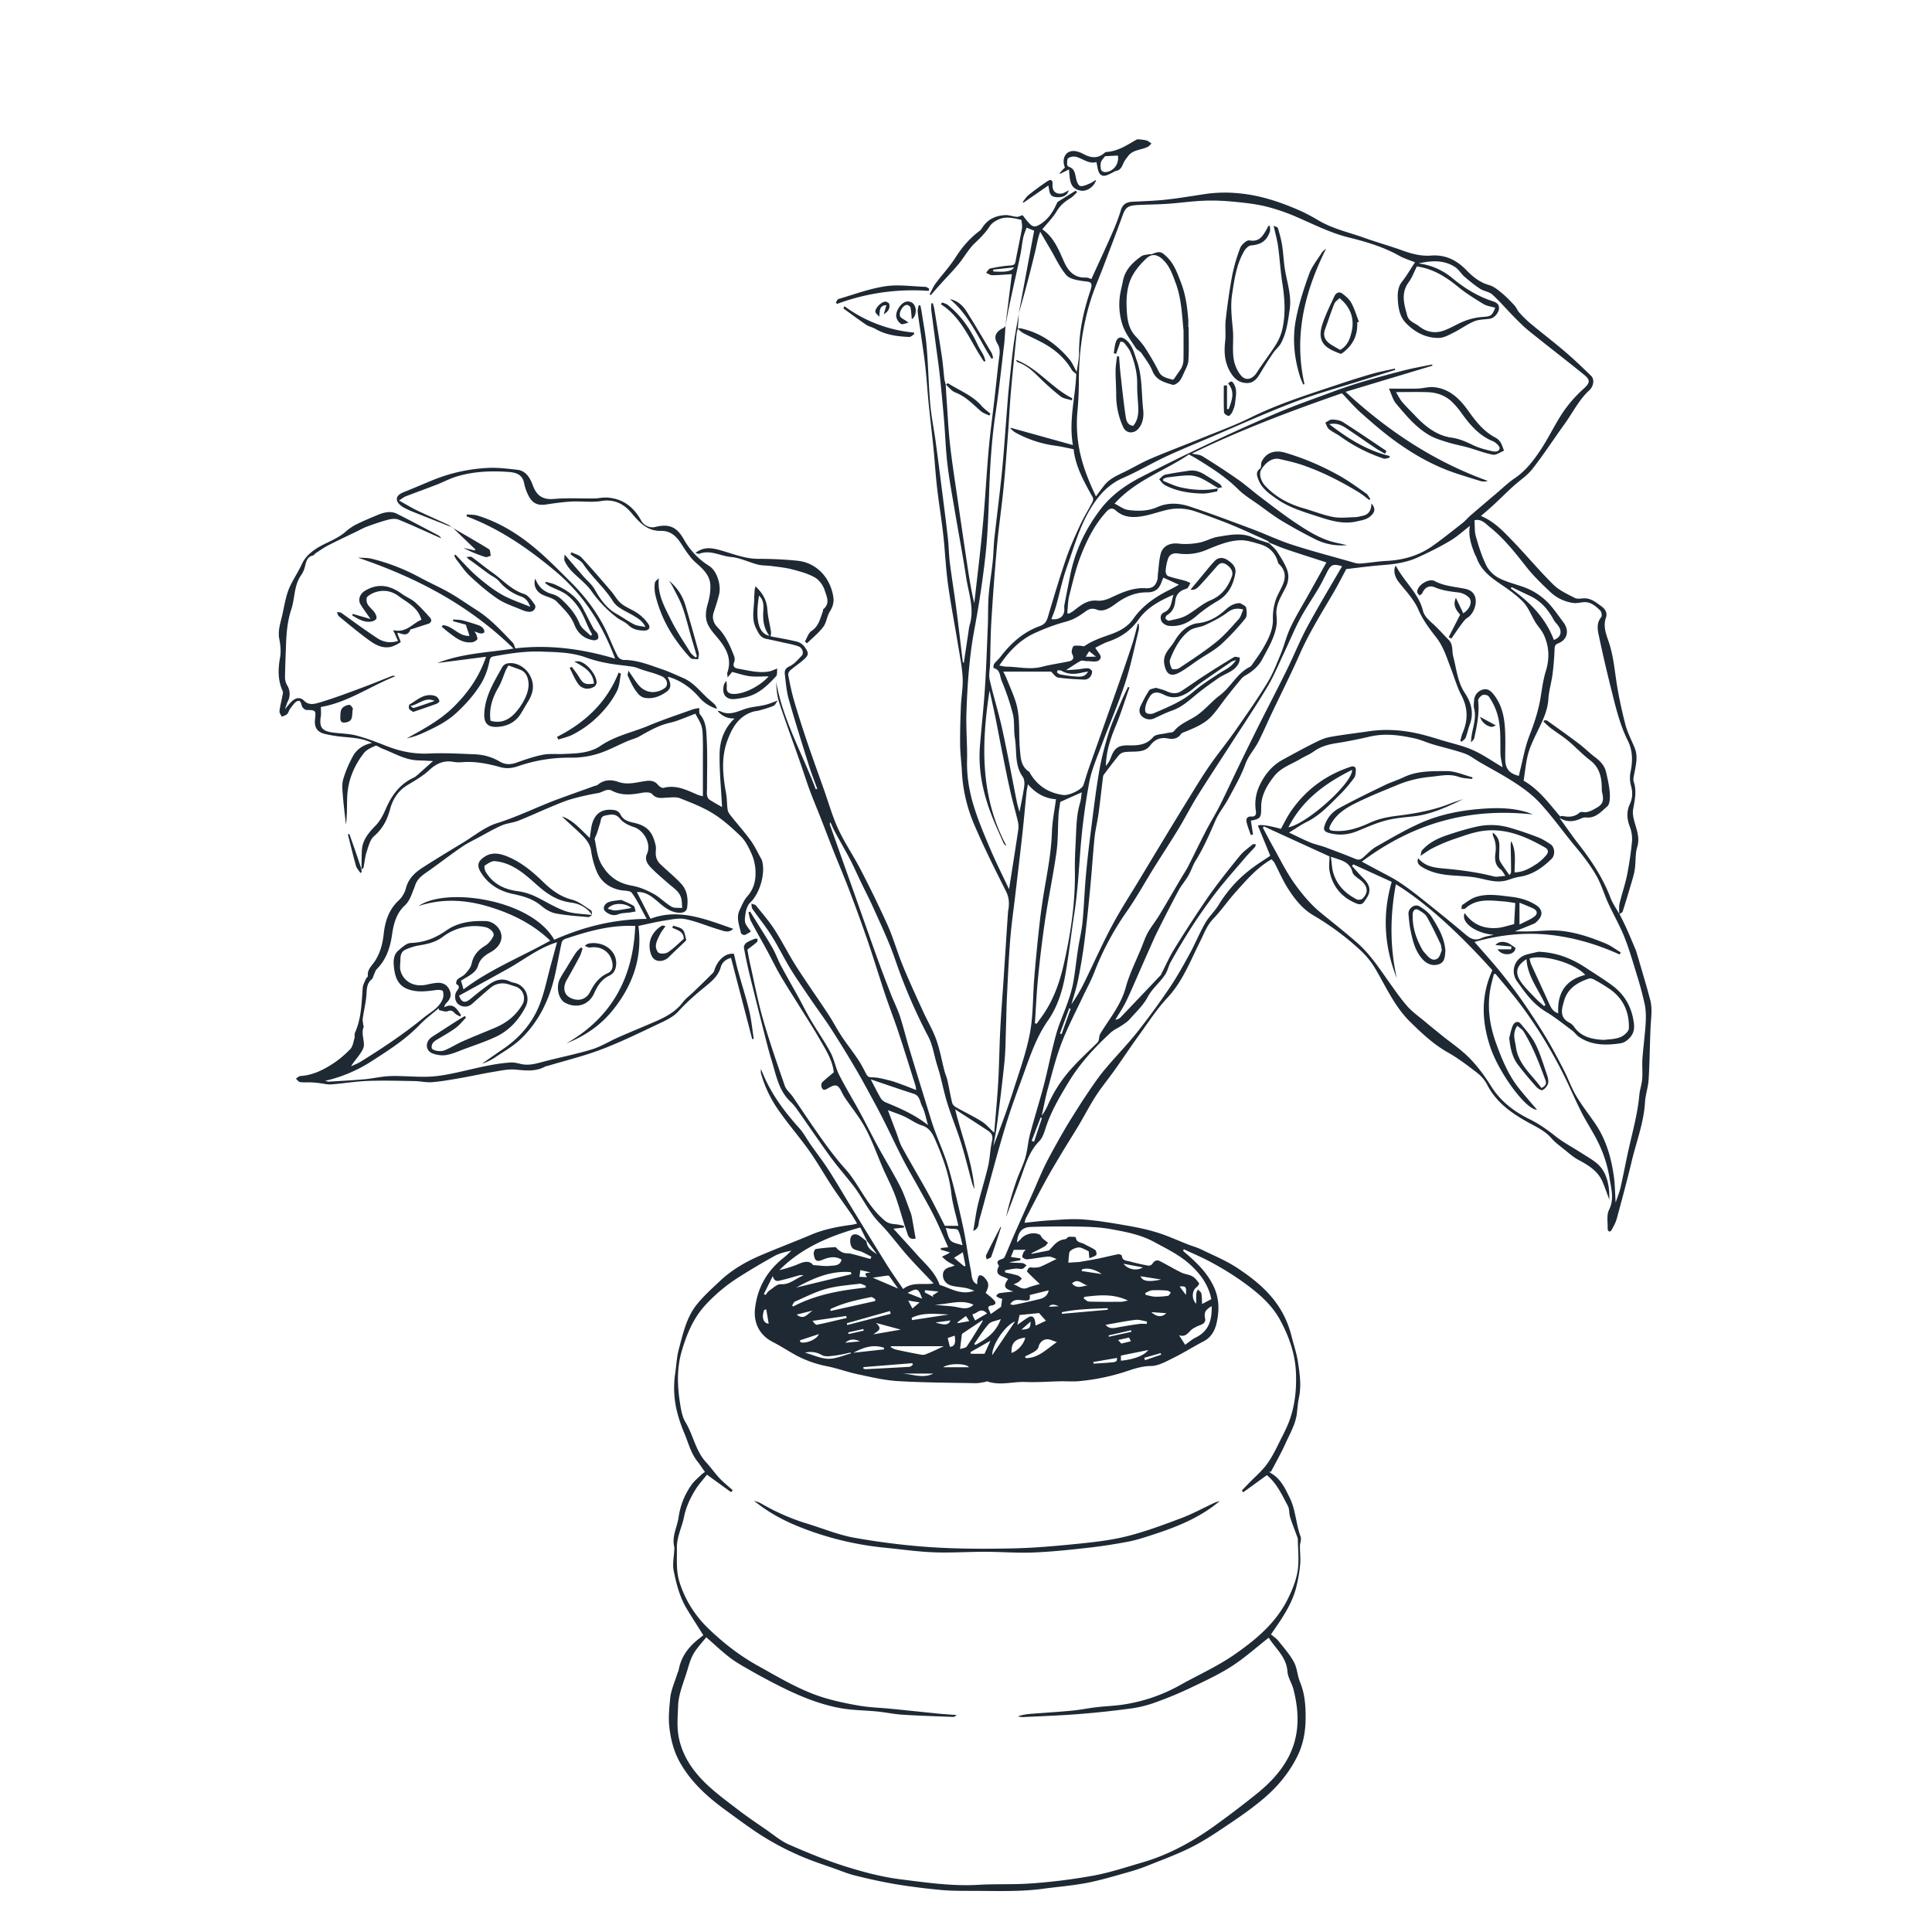 <svg xmlns="http://www.w3.org/2000/svg" fill="none" viewBox="0 0 104 104" height="104" width="104"><path fill="#1E2934" d="M61.324 7.5c.137.02.28.026.41.067.092.028.168.105.25.159-.062.058-.115.134-.188.172-.348.184-.8.146-1.068.502-.09.12-.188.239-.248.374-.089.199-.162.394-.417.43-.056.007-.103.054-.157.079-.22.101-.484.283-.675.103-.146-.14-.147-.432-.215-.664-.375.123-.703-.162-1.076-.279a.58.58 0 0 0-.436.069c-.07.045-.058.23-.061.354 0 .039.06.101.106.117.279.096.316.325.365.573.032.168.116.425.226.454.162.041.372-.073.55-.145.109-.044.197-.134.312-.177-.097.359-.49.63-.82.575-.633-.105-.585-.632-.638-1.144l-.47.235-.039-.029.288-.312c-.18-.438.01-.867.43-.884.191-.008.403.072.577.166.404.218.778.25 1.139-.076a.2.2 0 0 1 .109-.04c.62-.041 1.113-.385 1.627-.678h.117zm-1.84.909c-.08.112-.189.21-.222.329a.8.8 0 0 0 .011.404c.014.055.126.12.194.122.448.004.797-.437.707-.89q-.34.016-.69.035"/><path fill="#1E2934" d="M87.176 49.196c.126.26.262.518.38.782.173.387.335.778.498 1.168.03.072.05.147.072.222q.256.862.506 1.726c.067.232.126.465.191.697.142.509.048 1.02.026 1.533-.04.925-.046 1.852-.102 2.777-.025.42-.173.833-.198 1.253-.064 1.08-.456 2.083-.705 3.12-.251 1.05-.532 2.093-.815 3.136-.058.213-.177.41-.279.609-.02.038-.097.085-.126.074-.04-.017-.086-.086-.084-.13.013-.35-.069-.752.076-1.04.297-.591.105-1.159.024-1.715a6.7 6.7 0 0 0-.518-1.715c-.277-.627-.677-1.2-.988-1.813-.356-.7-.656-1.428-1.013-2.127a27 27 0 0 0-1.068-1.911 24 24 0 0 0-1.198-1.76c-.428-.57-.899-1.108-1.351-1.66l-.088.01c-.067.28-.148.555-.196.837-.168.99-.027 1.943.314 2.887.309.854.648 1.686 1.213 2.404.316.403.658.784.992 1.18-.625-.014-2.055-2.02-2.504-3.34-.479-1.404-.53-2.795.1-4.172-1.335-1.49-3.298-3.469-5.194-4.628-.319 1.702-.326 3.378.048 5.053-.673-1.69-.788-3.411-.272-5.183l-2.066-.941-.076.086c.18.195.353.397.54.585.245.247.48.504.377.882-.044.163-.156.311-.255.454-.159.228-.359.129-.548.042-.715-.326-1.148-.89-1.311-1.645-.06-.272-.01-.568-.01-.832l-3.534-1.616-.052.072c.177.333.348.668.533.997.376.669.714 1.366 1.156 1.989.412.579.883 1.145 1.43 1.593.652.533 1.314 1.051 1.948 1.608.71.623 1.206 1.394 1.741 2.145.312.437.617.882.972 1.283.265.3.602.536.912.795.322.27.649.532.975.796.491.397 1.026.753 1.463 1.203.436.447.817.963 1.148 1.495.51.82 1.236 1.371 2.074 1.785.505.249.95.56 1.388.91.431.342.928.602 1.394.902.277.178.566.34.821.546.492.396.719 1.075.692 1.969-.117-.312-.223-.615-.344-.912-.25-.62-.775-.935-1.332-1.232-.26-.14-.488-.344-.72-.531-.248-.2-.512-.39-.72-.627-.331-.382-.766-.588-1.194-.822-.925-.505-1.776-1.093-2.275-2.08a2 2 0 0 0-.555-.638c-.498-.383-1.003-.77-1.548-1.077-.779-.44-1.41-1.036-2.039-1.656-.857-.845-1.315-1.935-1.92-2.938a4.5 4.5 0 0 0-.802-.955 14.5 14.5 0 0 0-2.478-1.83c-.597-.35-1.022-.893-1.385-1.468-.27-.426-.467-.896-.702-1.344-.04-.075-.106-.135-.165-.208-.766.435-1.324 1.086-1.892 1.717-.437.484-.809 1.028-1.258 1.499-.34.358-.487.793-.7 1.216-.525 1.04-.935 2.143-1.76 3.025-.577.616-1.038 1.34-1.537 2.026-.445.614-.864 1.249-1.303 1.868-.33.465-.696.904-1.006 1.382-.331.51-.608 1.053-.919 1.576-.296.499-.611.987-.909 1.484-.304.51-.611 1.019-.896 1.54-.363.661-.705 1.334-1.054 2.003-.03.058-.036.129-.063.232.453-.045.886-.103 1.32-.128.602-.035 1.207-.096 1.804-.053.762.054 1.522.183 2.277.312.579.1 1.16.215 1.72.388.574.176 1.123.431 1.684.65.235.091.482.156.708.267.662.324 1.356.607 1.965 1.014.73.487 1.43 1.027 1.978 1.742.445.58.739 1.213.915 1.912.116.462.274.918.345 1.387.096.631.191 1.27.055 1.913-.058.274-.079.555-.11.833-.066.594-.372 1.1-.609 1.628-.235.526-.525 1.029-.791 1.542l-.083-.027c.02.03.035.07.063.086.539.3.777.813 1.035 1.344.325.667.329 1.406.584 2.083.055.147-.035.344-.036.517-.002.338.043.68.008 1.012a8 8 0 0 1-.228 1.272c-.249.914-.798 1.675-1.34 2.463.143.123.296.22.402.353.294.37.614.73.836 1.141.174.324.183.733.327 1.078.262.625.303 1.291.3 1.935-.003.697-.123 1.405-.447 2.057-.445.894-1.072 1.644-1.823 2.28-.566.48-1.178.909-1.794 1.325-.666.45-1.335.905-2.048 1.268-.775.394-1.6.693-2.409 1.018-.37.148-.752.269-1.136.376-.708.197-1.415.412-2.136.548-.772.147-1.562.207-2.342.314-1.146.154-2.298.122-3.45.114-.658-.005-1.318.012-1.972-.044a34 34 0 0 1-2.564-.325 29 29 0 0 1-2.159-.466c-.366-.091-.719-.239-1.076-.365-.523-.185-1.05-.356-1.562-.565a14.8 14.8 0 0 1-2.75-1.466c-.55-.375-1.084-.771-1.62-1.164-.945-.69-1.8-1.477-2.383-2.503-.326-.575-.496-1.206-.576-1.88-.065-.541-.008-1.065.041-1.584.045-.46.256-.905.394-1.358.017-.055.051-.105.062-.161.12-.693.502-1.219 1.038-1.65l.29-.23c-.315-.503-.604-.95-.881-1.407-.388-.641-.575-1.36-.717-2.082-.068-.348.018-.727.033-1.09.002-.06.014-.121 0-.176-.14-.564.155-1.061.233-1.59.096-.656.33-1.245.712-1.775.148-.205.355-.368.538-.547.047-.045.106-.079.168-.123-.136-.194-.255-.382-.393-.555-.368-.458-.502-1.025-.722-1.55a7.6 7.6 0 0 1-.366-1.064 5.3 5.3 0 0 1-.124-2.105c.068-.443.083-.899.198-1.328.224-.83.406-1.696.95-2.387.373-.472.83-.88 1.27-1.294.63-.593 1.373-1.027 2.165-1.367.907-.39 1.833-.736 2.742-1.122.704-.298 1.442-.435 2.191-.535.085-.012.168-.038.28-.064-.112-.185-.204-.353-.312-.51-.342-.497-.7-.982-1.032-1.485-.42-.64-.797-1.31-1.24-1.934-.516-.728-1.108-1.404-1.618-2.135a6.5 6.5 0 0 1-.974-2.032c-.012-.045-.002-.096-.002-.231.095.224.154.374.222.521.46 1 1.116 1.862 1.849 2.675.232.257.394.576.595.862.322.459.667.902.97 1.372.421.652.808 1.325 1.214 1.986.655 1.067 1.308 2.136 1.972 3.197.265.421.556.825.836 1.238.503-.413 1.108-.204 1.637-.3-.467-.496-.96-.993-1.422-1.515-.5-.565-.94-1.187-1.469-1.722-.597-.606-.926-1.382-1.437-2.038-.4-.512-.83-1-1.213-1.524-.623-.856-1.215-1.734-1.827-2.6a2.7 2.7 0 0 0-.344-.396c-.63-.597-.761-1.42-1-2.194-.118-.38-.219-.765-.317-1.151a392 392 0 0 1-.868-3.461q-.179-.732-.311-1.476c-.015-.079.056-.209.128-.259.133-.093.294-.152.447-.214.046-.019.105-.005.157-.006-.007.059.008.144-.026.174-.148.132-.31.249-.521.412.035.19.078.456.137.718.228 1.007.418 2.027.702 3.018.348 1.214.765 2.407 1.178 3.6.075.215.287.38.422.575.325.472.64.949.964 1.421.59.857 1.18 1.709 1.88 2.487.417.465.726 1.03 1.077 1.553.302.454.627.88 1.057 1.23.24.195.504.158.76.209q.127.026.251.058l-.006.096-.56.057c.431.474.87.95 1.3 1.433.425.477.936.894 1.192 1.597.543.148 1.124.577 1.864.31-.149-.05-.293-.114-.445-.145-.247-.05-.5-.062-.745-.118-.314-.072-.513-.308-.501-.602.01-.265.208-.372.443-.424.047-.01.09-.033.192-.072-.158-.087-.286-.147-.4-.226-.103-.071-.191-.164-.287-.248l.303-.145c.03-.015.058-.036.13-.082l-.499-.149.008-.09.393-.04c-.252-.561-.48-1.116-.747-1.651-.264-.532-.565-1.045-.85-1.565-.283-.511-.578-1.014-.845-1.532-.322-.623-.618-1.259-.93-1.886a39 39 0 0 0-.599-1.154c-.333-.614-.662-1.23-1.016-1.832a59 59 0 0 0-1.293-2.104c-.362-.56-.761-1.096-1.135-1.647-.366-.538-.74-1.071-1.08-1.626-.357-.584-.654-1.204-1.02-1.783-.312-.496-.687-.953-1.023-1.435-.05-.072-.039-.184-.057-.279.084.031.199.036.247.097.346.43.71.848 1.008 1.31.41.636.745 1.318 1.153 1.955.553.868 1.15 1.706 1.716 2.565.262.397.48.823.742 1.22.274.414.586.803.862 1.215.171.256.315.533.457.808.074.141.144.178.323.178.303 0 .61.088.91.16.236.058.466.145.693.228.244.089.484.187.76.295-.014-.09-.017-.172-.041-.248-.3-.954-.596-1.911-.91-2.86-.225-.68-.487-1.347-.715-2.025-.323-.966-.616-1.941-.946-2.904a87 87 0 0 0-.987-2.714c-.279-.734-.588-1.457-.878-2.188-.223-.562-.435-1.13-.657-1.693-.198-.505-.409-1.005-.598-1.513-.166-.446-.308-.9-.463-1.351q-.143-.413-.29-.824c-.303-.858-.62-1.712-.9-2.577-.109-.339-.135-.706-.151-1.073.366 2.063 1.412 3.86 2.133 5.783l.078-.029c-.153-.425-.32-.846-.455-1.277-.37-1.18-.743-2.358-1.08-3.546-.123-.436-.157-.898-.21-1.351-.02-.18.025-.318.253-.42.254-.115.455-.362.657-.572.128-.135.041-.42-.174-.5-.28-.105-.581-.153-.875-.22q-.436-.1-.873-.188c-.313-.065-.415-.326-.538-.57-.257-.511-.105-1.049-.099-1.577.002-.16.014-.32.026-.478.004-.056.023-.11.045-.203.383.368.604.744.637 1.244.026.402.134.8.195 1.2.013.088-.013.182-.019.252.487.095.976.174 1.455.295a.75.75 0 0 1 .383.284c.239.333.22.44-.097.711-.218.187-.46.345-.678.534-.066.057-.131.178-.116.253.09.462.182.926.314 1.377.217.744.454 1.482.702 2.216.292.864.604 1.722.909 2.582.251.71.455 1.442.77 2.123.347.746.819 1.435 1.196 2.168a60 60 0 0 1 1.466 3.016c.31.7.515 1.446.807 2.156.342.833.721 1.651 1.095 2.472.232.51.523.995.711 1.52.195.543.294 1.123.441 1.684.047.178.124.348.164.526.09.397.154.798.251 1.192.023.092.118.189.205.238.457.26.934.485 1.38.762.233.144.416.369.678.608.075-.916.163-1.806.215-2.7.054-.94.063-1.884.11-2.825.047-.908.12-1.816.18-2.723q.116-1.807.237-3.617c.005-.078.027-.154.035-.232.036-.312.011-.595-.142-.899-.596-1.182-1.19-2.369-1.71-3.587a8.3 8.3 0 0 1-.666-2.88c-.022-.466-.088-.932-.093-1.4-.008-.688.012-1.377.04-2.066.02-.519.12-1.039.096-1.555-.03-.587-.15-1.17-.245-1.754-.18-1.101-.395-2.198-.547-3.303-.12-.876-.154-1.764-.252-2.644-.095-.848-.237-1.692-.334-2.54-.08-.689-.12-1.384-.188-2.075-.082-.816-.182-1.629-.264-2.444-.065-.657-.105-1.316-.176-1.972-.063-.568-.152-1.134-.232-1.7-.06-.42-.131-.84-.181-1.264-.014-.115.032-.235.05-.353l.091-.007c.022.11.049.22.066.33.095.635.22 1.266.274 1.904.087 1.023.103 2.052.192 3.074.057.669.196 1.33.288 1.996q.178 1.316.343 2.636c.11.866.222 1.73.32 2.597.05.444.051.894.107 1.336.104.822.24 1.64.347 2.463.123.947.23 1.895.346 2.842.002.017.018.032.054.095l.243-1.616c.024-.154.036-.312.08-.46.26-.883-.071-1.72-.198-2.57-.168-1.125-.384-2.243-.573-3.365-.15-.89-.317-1.78-.427-2.675-.097-.798-.118-1.606-.186-2.41q-.099-1.189-.226-2.375c-.06-.561-.143-1.12-.217-1.68-.08-.617-.165-1.233-.242-1.85-.016-.121-.002-.246-.002-.37l.085-.015c.027.11.063.218.081.33.14.857.281 1.714.409 2.573.058.394.084.793.131 1.188.012.103.052.203.08.305l-.01-.01c.017.27.03.542.05.813.059.807.094 1.616.184 2.419.108.96.26 1.914.398 2.871q.264 1.83.538 3.658c.1.668.208 1.337.37 2.008.155-1.39.328-2.778.456-4.17.127-1.358.196-2.721.316-4.08.08-.91.206-1.815.31-2.723.068-.59.13-1.181.196-1.772q.021-.188.047-.377c.036-.29.102-.55-.08-.855-.232-.385-.08-.655.343-.855.038-.018.061-.07.092-.104-.024.339-.036.68-.075 1.017-.146 1.229-.277 2.46-.459 3.684-.21 1.4-.298 2.805-.345 4.217-.04 1.154-.075 2.311-.201 3.458a55 55 0 0 1-.6 3.991c-.274 1.472-.372 2.956-.423 4.444-.03.865.053 1.735.033 2.6-.019.82.112 1.617.344 2.386.246.814.582 1.603.916 2.389.314.738.677 1.455 1 2.141.166-1.057.338-2.135.499-3.215a1.2 1.2 0 0 0-.026-.44c-.13-.548-.287-1.088-.41-1.638-.161-.71-.3-1.425-.444-2.14-.12-.6-.229-1.202-.351-1.801-.1-.488-.21-.973-.316-1.46-.448 2.874-.512 5.698.907 8.361a.3.3 0 0 1-.15-.14c-.23-.525-.475-1.045-.677-1.58-.448-1.18-.7-2.396-.597-3.665.082-1.026.197-2.05.265-3.078.074-1.13.112-2.263.158-3.396.022-.534.002-1.071.044-1.602.046-.6.151-1.195.214-1.794.046-.438.049-.88.096-1.317.132-1.2.29-2.395.41-3.595.108-1.107.18-2.218.268-3.327.029-.37.056-.74.094-1.108.08-.776.154-1.554.256-2.328.076-.577.19-1.15.288-1.725l-.055.82c-.022.082-.055.163-.063.246-.105 1.037-.217 2.074-.307 3.112-.066.749-.1 1.5-.156 2.25-.074.982-.143 1.965-.24 2.944-.105 1.056-.261 2.107-.358 3.163q-.178 1.996-.299 3.997c-.048.779-.049 1.561-.072 2.341-.009.282-.08.577-.02.843.2.881.476 1.746.67 2.627.288 1.312.529 2.634.793 3.952.035.176.092.35.141.537.092-.48.192-.929.255-1.384.023-.164.012-.38-.078-.506-.455-.64-.309-1.391-.425-2.091-.07-.427-.007-.883-.11-1.3a13 13 0 0 0-.608-1.795c-.095-.236-.062-.592-.431-.672-.007 0-.009-.166.032-.221.097-.134.23-.238.33-.369.564-.74 1.238-1.348 2.123-1.667.273-.097.37-.25.443-.5.31-1.04.618-2.083.97-3.11.213-.622.485-1.227.762-1.826.2-.432.454-.84.674-1.264a.3.3 0 0 0 .002-.244c-.47-.828-.925-1.66-1.026-2.578-.34-.067-.64-.142-.944-.183a6.2 6.2 0 0 1-2.186-.713c-.102-.056-.185-.148-.277-.223l.041-.03 3.329.924c-.235-1.341.14-2.59.18-3.824-.092-.082-.192-.138-.242-.223-.332-.572-.805-1.006-1.362-1.34-.404-.242-.845-.426-1.263-.647-.107-.056-.193-.155-.287-.235.056-.005.115-.024.168-.012 1.08.235 1.926.845 2.624 1.674.145.172.23.393.387.666.052-.396.129-.703.127-1.011-.008-1.154.239-2.263.603-3.346.179-.532-.035-.477-.391-.529-.314-.046-.713-.108-.896-.318-.353-.406-.579-.922-.856-1.393q-.278-.471-.552-.943c-.136.36-.18.676-.253.986q-.237.989-.499 1.972c-.128.485-.271.968-.407 1.453l.832-4.47-.408-.162c-.06.177-.143.36-.183.55-.064.304-.088.617-.152.922-.183.865-.38 1.727-.566 2.593-.087.406-.159.816-.238 1.225l.347-2.787c-.353.02-.707.055-1.06.057-.108 0-.219-.085-.328-.131.074-.08.138-.214.224-.232.357-.076.72-.138 1.084-.16.186-.012.25-.055.282-.238.104-.585.239-1.164.341-1.75.028-.155-.017-.321-.028-.467-.434-.1-.839-.2-1.23-.024-.175.08-.366.198-.466.353-.225.35-.503.631-.805.916-.346.327-.581.769-.888 1.141-.289.35-.61.675-.914 1.013q-.288.32-.572.647l-.068-.037c.107-.197.193-.41.325-.588.354-.478.767-.918 1.086-1.42.34-.533.738-.994 1.236-1.376a.6.6 0 0 0 .162-.162c.284-.478.727-.693 1.258-.72.205-.012.414.074.623.092.087.007.18-.049.314-.09.087.108.221.296.381.46.212.218.362.167.609.004.43-.282.672-.683.87-1.13.009-.018.018-.04.033-.049q.483-.304.968-.605l.075.087c-.116.105-.219.231-.35.312-.297.183-.552.38-.74.699-.208.353-.51.649-.784.986.608.406.875 1.078 1.17 1.74.218.49.542.877 1.161.854.128-.005.258.066.311.082.368-.807.746-1.615 1.105-2.433.183-.416.353-.841.484-1.276.102-.337.32-.437.63-.453.599-.032 1.2-.047 1.795-.113.704-.077 1.403-.195 2.103-.302a7.5 7.5 0 0 1 1.898-.031c1.079.106 2.095.444 3.084.867.384.164.756.362 1.115.576.772.46 1.644.648 2.476.945.66.237 1.337.423 1.995.66.524.191 1.04.338 1.61.295.75-.057 1.365.24 1.892.784.339.35.718.665 1.223.804.25.07.48.261.688.433.245.2.466.434.681.667.103.11.155.27.258.382.189.206.386.407.6.585.618.514 1.257 1.001 1.867 1.523.485.415.946.858 1.403 1.302.181.176.138.55-.1.769-.56.515-.886 1.196-1.32 1.798-.585.81-1.127 1.65-1.742 2.436-.289.369-.707.635-1.058.958-.35.32-.686.656-1.033.978-.213.199-.437.385-.682.6.723.298 1.213.835 1.713 1.352.742.769 1.428 1.596 2.188 2.346.314.31.75.506 1.151.714.137.07.34.024.512.02.383-.005.65.237.934.438.196.139.316.36.234.59-.161.453-.014.857.13 1.266.233.667.31 1.36.41 2.053.116.816.293 1.627.497 2.426.11.438.33.85.504 1.272.182.441.076.878-.003 1.317-.03.17-.095.364-.045.515.17.51.051.992-.035 1.492-.042.242.032.518.104.765.121.416.255.803.116 1.262-.112.373-.07.79-.127 1.182-.038.266-.122.525-.197.783a50 50 0 0 1-.459 1.503c-.018.06-.121.09-.186.135.005-.193-.02-.392.022-.575.12-.51.296-1.006.4-1.519q.182-.91.27-1.837a1.9 1.9 0 0 0-.128-.797c-.15-.405-.174-.797.005-1.182.153-.328.167-.64.07-.99a1.6 1.6 0 0 1-.03-.738c.125-.589.125-1.156-.146-1.703-.42-.842-.639-1.75-.864-2.654-.237-.948-.463-1.9-.665-2.857-.08-.378-.197-.779.105-1.146.051-.062.006-.285-.069-.355-.237-.224-.488-.455-.852-.44-.193.01-.388.068-.574.045a2.23 2.23 0 0 1-1.264-.604c-.457-.428-.91-.87-1.296-1.362-.594-.756-1.189-1.51-1.94-2.112-.231-.186-.456-.467-.831-.376.02.296-.006.596.071.867.151.53.318 1.066.559 1.56.132.27.392.53.66.672.404.216.864.328 1.302.479.639.22 1.17.596 1.593 1.119.214.264.41.544.613.817.318.43.195.924-.288 1.109-.155.06-.195.136-.2.3q-.025.684-.11 1.364c-.058.45-.199.893-.226 1.345-.04.661-.346 1.229-.615 1.793-.21.44-.42.869-.52 1.342-.087.416-.132.84-.195 1.252.844.488 1.368 1.232 1.966 1.926.025-.005.084-.036.133-.026.33.07.638.058.91-.178.038-.034.115-.043.17-.035.292.05.529-.102.758-.232.335-.19.389-.398.29-.809-.023-.093-.021-.194-.022-.291-.01-.573-.134-1.078-.631-1.457-.415-.315-.772-.706-1.173-1.04-.298-.248-.63-.453-.94-.686-.141-.106-.265-.235-.396-.354l.046-.067c.054.006.122-.008.16.02.568.406 1.139.81 1.695 1.231.31.234.584.514.894.746.284.212.504.46.582.807.082.367.17.74.195 1.113.016.242.01.593-.138.718-.319.27-.623.649-1.131.594a.5.5 0 0 0-.253.046c-.365.166-.73.245-1.182-.016.383.527.698.987 1.04 1.425.69.884 1.299 1.811 1.701 2.868.118.308.317.585.478.877zm-40.53 17.62c.013.363.302.523.567.704l-.543-.724-.361-.722c-1.642.456-3.15 1.084-4.355 2.297.36-.086.71-.192 1.044-.336.384-.166.617-.146.773.066.335.019.635.072.923.04.22-.025.529.01.607-.337-.375-.223-.733-.11-1.075.029-.352.141-.384-.11-.423-.326-.015-.085.057-.263.11-.271.347-.055.7-.082 1.053-.102.046-.002.092.096.146.132.095.066.192.142.3.173.132.038.28.02.414.054.346.085.687.185 1.03.28q.025-.064.052-.124c-.17-.087-.337-.181-.512-.259s-.415-.09-.52-.22c-.104-.126-.136-.381-.086-.546.061-.201.278-.23.465-.109.137.089.26.199.389.299zm21.7-37.6c-.044-.037-.082-.088-.132-.11-.652-.293-1.299-.596-1.96-.868a40 40 0 0 0-1.883-.7 2.8 2.8 0 0 0-1.61-.078c-.394.095-.778.235-1.176.31-.54.103-1.073.117-1.528-.296-.13-.118-.299-.14-.462.033-.642.681-1.056 1.504-1.394 2.353-.278.7-.45 1.444-.636 2.177-.08.31-.08.639-.115.96l.085.039c.084-.051.175-.093.252-.153.379-.296.737-.601 1.28-.55.233.023.5-.051.717-.153.6-.284 1.206-.558 1.88-.516.374.024.54-.133.633-.439.033-.11.02-.23.035-.346.045-.358.057-.724.15-1.07.117-.44.526-.6.977-.545.357.043.734.014 1.088-.051.346-.064.667-.261 1.012-.317.625-.098 1.26-.244 1.887.038.28.126.582.207.874.309.142.146.31.276.42.443.196.298.393.606.526.936.132.325.112.663-.059 1.004-.231.463-.54.91-.496 1.47.014.174.032.352.01.522-.09.681-.448 1.255-.76 1.847-.206.394-.526.67-.907.887a.9.9 0 0 0-.243.199q-.391.466-.767.946c-.27.342-.51.709-.8 1.03-.371.414-.879.629-1.383.838-.106.044-.242.078-.3.161-.178.257-.454.272-.684.226-.426-.084-.729.066-.964.378-.175.231-.405.296-.661.319-.242.022-.488.006-.727.04a.5.5 0 0 0-.298.167c-.28.342-.546.697-.812 1.05-.032.043-.039.108-.045.164-.08.648-.149 1.296-.238 1.943-.058.421-.166.836-.21 1.259-.09.878-.144 1.76-.228 2.64a97 97 0 0 1-.316 2.955 30 30 0 0 1-.344 2.075c-.089.444-.236.877-.358 1.315q.386-.547.674-1.135c.507-1.028.971-2.08 1.51-3.091.463-.87 1.005-1.697 1.513-2.542q.66-1.099 1.324-2.195.703-1.163 1.418-2.32c.331-.536.659-1.076 1.02-1.593.432-.62.912-1.205 1.345-1.825.591-.847 1.184-1.693 1.725-2.572.297-.483.508-1.024.726-1.55.2-.486.32-1.007.546-1.479.294-.617.656-1.202.99-1.801l.934-1.678c-.704-.23-1.44-.462-2.17-.709-.301-.102-.593-.233-.89-.351zm-1.423 51.107-.076-.085q.17-.18.343-.36c.347-.362.743-.69 1.032-1.093.316-.443.543-.952.791-1.441.162-.32.323-.646.437-.985.27-.807.348-1.635.31-2.49-.047-1.018-.38-1.94-.849-2.808-.488-.907-1.29-1.546-2.117-2.134a16 16 0 0 0-1.582-.971c-.48-.263-.991-.475-1.487-.709l-.038.075c.018.022.034.047.054.065.63.534 1.224 1.087 1.59 1.86.317.665.307 1.344.15 2.01-.086.36-.284.734-.673.937-.556.29-1.089.628-1.651.906-.386.19-.805.43-1.21.433-.52.005-.974.176-1.432.325a11.6 11.6 0 0 1-2.394.487c-.341.036-.69.003-1.035.01-.625.012-1.25.064-1.873.038-.693-.029-1.392.213-2.082-.037-.02-.007-.05.027-.078.031-.18.026-.364.074-.545.07-1.397-.027-2.795-.03-4.189-.113-.722-.043-1.44-.218-2.15-.369-.548-.115-1.077-.313-1.625-.425a6 6 0 0 1-1.615-.553c-.452-.24-.88-.527-1.335-.76-.71-.363-1.042-1.03-.949-1.81.134-1.135.656-2.028 1.544-2.726.146-.114.274-.25.41-.377-.322.066-.631.136-.898.281a38 38 0 0 0-1.848 1.093 9 9 0 0 0-1.878 1.549c-.65.708-1 1.555-1.267 2.449-.306 1.02-.242 2.053-.062 3.083.047.266.115.549.252.775.422.697.542 1.546 1.115 2.165.255.275.469.587.726.86.216.23.468.428.704.64l-.089.105-1.298-.942c-.202.261-.455.53-.641.84-.269.445-.487.905-.594 1.436-.112.56-.394 1.063-.384 1.68.01.621-.05 1.23.145 1.842a5.9 5.9 0 0 0 1.522 2.455c.802.78 1.69 1.476 2.683 2.028 1.206.668 2.383 1.392 3.722 1.77.602.171 1.22.298 1.837.399.518.084 1.048.096 1.57.148.88.086 1.757.18 2.636.268.313.031.627.049.94.073-.067.078-.137.103-.207.1-.904-.035-1.81-.062-2.712-.119-.454-.029-.902-.126-1.354-.172-.66-.066-1.331-.063-1.981-.181-1.227-.224-2.365-.72-3.47-1.286a35 35 0 0 1-1.382-.748c-.378-.216-.762-.427-1.105-.691-.442-.34-.847-.727-1.262-1.09-.214.267-.44.51-.62.782-.23.347-.323.749-.448 1.146-.186.594-.432 1.166-.45 1.797-.016.503-.064 1.017.011 1.51.16 1.041.723 1.898 1.462 2.616.53.515 1.133.957 1.72 1.407.502.385 1.026.74 1.547 1.1.406.28.793.612 1.239.806.996.436 2.007.852 3.043 1.177.968.304 1.966.567 2.97.692 1.382.173 2.768.377 4.174.294.972-.056 1.95-.004 2.919-.081a31 31 0 0 0 3.29-.418c.891-.166 1.76-.457 2.636-.712 1.365-.4 2.603-1.068 3.758-1.885a51 51 0 0 0 2.3-1.742c.703-.558 1.335-1.19 1.765-1.994.635-1.186.614-2.43.293-3.69-.084-.327-.3-.634-.324-.96-.056-.801-.661-1.252-1.007-1.822-.68.532-1.303 1.095-2 1.542-.696.447-1.459.798-2.208 1.157a20 20 0 0 1-1.818.757 6.3 6.3 0 0 1-1.29.34q-1.46.202-2.93.317c-.988.078-1.98.111-2.97.16-.099.005-.197-.02-.296-.032.25-.095.497-.125.743-.145.726-.057 1.454-.1 2.18-.17.435-.04.864-.13 1.298-.181.539-.064 1.085-.077 1.616-.17a9 9 0 0 0 2.872-1.005c.971-.547 2.002-1.004 2.915-1.633 1.15-.793 2.243-1.693 2.893-2.98.242-.48.458-1 .545-1.526.093-.558.022-1.145.016-1.719 0-.075-.038-.15-.064-.223-.118-.329-.25-.653-.353-.987-.06-.193-.028-.425-.119-.595-.32-.602-.608-1.231-1.132-1.656l-1.27.92zm-5.674-46.75.054.009c0 .107.022.22-.003.32-.236.959-.428 1.933-.735 2.87-.364 1.112-.837 2.188-1.245 3.286-.252.68-.556 1.359-.688 2.066a35 35 0 0 0-.477 3.659c-.088 1.127-.148 2.255-.322 3.374-.165 1.067-.284 2.141-.467 3.205-.156.912-.419 1.808-.954 2.573-.63.902-.966 1.922-1.333 2.935-.235.648-.477 1.294-.696 1.947-.2.599-.38 1.204-.555 1.811-.22.766-.425 1.535-.635 2.303-.16.58-.311 1.163-.477 1.74-.055.196.002.453-.324.59.088-.509.143-.972.251-1.422.168-.696.39-1.378.55-2.075.102-.442.104-.907.208-1.348.062-.263-.02-.418-.208-.544-.59-.39-1.184-.771-1.776-1.156.35 1.442.914 2.812 1.04 4.294a2.2 2.2 0 0 1-.15-.402c-.19-.693-.356-1.393-.57-2.078-.22-.707-.505-1.392-.727-2.097-.167-.526-.278-1.07-.418-1.604-.05-.188-.11-.373-.166-.56-.147-.49-.221-1.02-.454-1.466a29.4 29.4 0 0 1-1.777-4.126c-.344-1.006-.8-1.953-1.232-2.916-.185-.41-.395-.81-.59-1.215-.203-.42-.387-.846-.6-1.258-.265-.508-.555-1.002-.828-1.507-.09-.166-.162-.343-.243-.514-.038.055-.04.093-.027.129q.631 1.784 1.265 3.567c.434 1.226.865 2.454 1.307 3.678.227.63.467 1.252.71 1.875.155.399.352.782.485 1.187.193.59.339 1.198.519 1.793.366 1.21.74 2.418 1.113 3.626q.108.361.236.716c.25.678.552 1.342.75 2.033.298 1.033.545 2.081.774 3.133.175.8.27 1.619.435 2.422.05.243.012.56.334.71.005-.105-.004-.196.018-.28.02-.078.067-.203.112-.207a.34.34 0 0 1 .243.103c.27.292.288.454.083.843.134.114.293.23.427.371q.239.25-.103.307c-.17.028-.232.085-.142.25.037.067.06.142.09.214.19-.132.371-.26.558-.392l.059-.428c-.052-.015-.117-.028-.174-.054-.055-.025-.104-.064-.155-.098.042-.045.075-.106.127-.133.056-.029.129-.031.194-.04l.61-.073c-.495-.14-.56-.288-.283-.665-.246-.18-.799-.15-.49-.712-.206-.282.028-.316.212-.391.051-.021.094-.088.118-.143.154-.354.297-.713.453-1.068.34-.772.687-1.542 1.029-2.314.215-.484.414-.977.645-1.455.213-.442.454-.87.692-1.299q.317-.572.658-1.128c.318-.513.64-1.024.977-1.524.287-.424.576-.85.904-1.243.567-.68 1.19-1.312 1.74-2.003a39 39 0 0 0 1.739-2.378c.397-.585.743-1.206 1.083-1.827.302-.55.538-1.136.849-1.68.2-.35.515-.634.725-.98a7 7 0 0 1 1.878-2.035c.288-.212.593-.401.9-.607l-.666-1.624q.207-.108 1.238.175c.18-.321.331-.643.529-.932.796-1.164 1.874-1.96 3.21-2.406.177-.06.302-.018.294.188-.005.138-.014.304-.09.406-.232.31-.478.613-.754.885-.554.547-1.08 1.128-1.797 1.485-.322.16-.62.37-.954.574.4.188.763.375 1.138.53.26.107.541.16.805.257.553.204 1.106.413 1.65.638.177.073.286.013.408-.094.227-.199.438-.43.696-.576.796-.452 1.587-.92 2.422-1.287 1.08-.474 2.236-.684 3.419-.76.768-.05 1.52-.029 2.26.192.097.03.192.073.33.126-3.427-.383-6.44.466-9.21 2.537l.857.46c.367.2.748.381 1.098.608.4.258.782.546 1.156.841.787.625 1.571 1.255 2.34 1.903.3.252.558.506.997.303.204-.094.44-.12.66-.176-.967-.073-1.807-.667-1.568-1.172.414.608 1.01.851 1.711.807.321-.02.638-.137.947-.209l.063-1.134c-.211-.032-.41-.074-.614-.088-.721-.049-1.46-.182-2.077.379-.042.04-.138.02-.209.03.016-.077.006-.192.051-.222.239-.16.475-.347.742-.431.62-.197 1.258-.078 1.889-.005.477.055.928.184 1.34.45.317.206.383.497.131.783-.07.08-.148.17-.241.21-.355.154-.717.29-1.041.418.25 0 .547.006.843 0 .513-.012 1.029-.078 1.537-.037.874.07 1.703.355 2.508.687.289.12.546.319.817.48l-.058.116c-1.23-.558-2.506-.934-3.849-1.068-1.351-.134-2.67.025-3.965.39.464.536.945 1.062 1.393 1.614q.633.78 1.207 1.603.657.946 1.254 1.932c.34.567.65 1.155.952 1.743.236.459.408.952.669 1.395.3.508.668.977 1.004 1.463.599.868.88 1.851 1.024 2.879.061.44.062.89.095 1.4.102-.308.206-.557.265-.816.149-.653.271-1.311.416-1.965.218-.994.501-1.976.593-2.996.027-.298.133-.588.157-.886.028-.353-.015-.712.01-1.065.046-.637.135-1.27.174-1.906.02-.346.02-.706-.051-1.043a19 19 0 0 0-.455-1.683c-.2-.657-.392-1.32-.648-1.956-.245-.61-.578-1.182-.852-1.781-.23-.5-.382-1.04-.654-1.512-.31-.535-.69-1.038-1.09-1.515-.648-.773-1.227-1.601-1.912-2.351-.457-.5-.977-.87-1.528-1.22-.563-.358-1.156-.672-1.734-1.006-.276-.159-.534-.369-.83-.473-.555-.194-1.133-.323-1.698-.49-.334-.1-.654-.25-.992-.323-.79-.173-1.586-.284-2.397-.096-.59.137-1.187.259-1.787.352-.451.07-.87.182-1.245.455-.21.153-.46.247-.684.382-.493.3-1.069.468-1.447.953-.376.486-.686 1.003-.69 1.63-.002.595-.01.644-.556.756l.117.742-.119.032c-.078-.229-.175-.454-.227-.69-.042-.185.028-.328.266-.308.2.016.261-.113.234-.28a2.35 2.35 0 0 1 .22-1.438c.281-.582.673-1.043 1.239-1.35.543-.296 1.085-.593 1.637-.87.275-.138.563-.28.86-.337.7-.13 1.41-.208 2.113-.313 1.029-.153 2.04-.052 3.038.216.3.08.596.173.893.264.561.17 1.144.295 1.676.53.54.24 1.034.59 1.602.924-.048-.295-.106-.504-.112-.714-.02-.808.047-1.625-.258-2.4a3.3 3.3 0 0 0-.381-.703c-.051-.071-.25-.105-.338-.063-.104.05-.238.208-.227.304.08.684-.067 1.34-.205 1.999-.019.09-.115.161-.177.241.002-.64.322-1.192.169-1.812-.035-.139-.016-.293-.005-.44a.63.63 0 0 1 .422-.575c.232-.088.41-.011.583.189.365.424.542.94.614 1.456.095.684.055 1.388.058 2.084.002.5.21.776.735.9.02-.085.035-.17.055-.252.165-.639.272-1.3.51-1.909.265-.677.488-1.354.605-2.07.077-.468.137-.946.277-1.396.216-.696.188-1.36-.126-2.008-.108-.223-.291-.407-.422-.62-.229-.372-.383-.811-.677-1.116-.389-.403-.87-.72-1.337-1.041-.505-.348-.952-.732-1.162-1.331-.025-.072-.072-.135-.1-.206-.196-.496-.357-.999-.259-1.51-.341.262-.68.576-1.068.806-.558.33-1.142.62-1.73.889-.599.274-1.243.368-1.899.417-.63.048-1.26.135-1.959.213-.2.372-.437.843-.702 1.296-.63 1.073-1.29 2.126-1.796 3.27-.482 1.092-1.02 2.159-1.532 3.238-.237.502-.454 1.013-.708 1.505-.21.407-.53.737-.694 1.192-.232.645-.585 1.247-.911 1.855-.215.403-.518.764-.699 1.179-.322.74-.638 1.477-1.066 2.164-.156.252-.243.545-.392.803-.159.276-.376.519-.527.8a81 81 0 0 0-1.117 2.168c-.17.337-.318.684-.472 1.029-.163.361-.32.724-.48 1.086-.251.568-.49 1.143-.762 1.702-.163.337-.379.649-.57.972a.44.44 0 0 0 .273-.121q1.086-1.136 2.165-2.278c.032-.034.043-.086.066-.13.218-.422.408-.862.659-1.264a65 65 0 0 1 1.825-2.809c.532-.763 1.118-1.49 1.703-2.214.193-.238.455-.42.694-.618.036-.03.115-.009.175-.012-.016.05-.017.112-.048.149-.16.18-.333.35-.489.532-.542.637-1.101 1.26-1.612 1.92a29 29 0 0 0-1.354 1.931 36 36 0 0 0-1.076 1.802c-.12.209-.163.464-.292.666-.277.437-.7.752-.954 1.23-.236.446-.632.81-.972 1.197-.117.133-.276.232-.425.333-.192.132-.42.224-.589.38-.85.787-1.636 1.629-2.245 2.628-.456.747-.899 1.493-1.195 2.321-.111.31-.19.675-.406.894-.54.549-.736 1.241-.981 1.926-.26.722-.538 1.438-.808 2.157.147-.668.343-1.317.562-1.957.142-.412.35-.805.472-1.223.12-.408.143-.844.251-1.256.23-.873.504-1.735.735-2.607.184-.697.325-1.404.498-2.104.105-.423.21-.85.363-1.256.288-.764.62-1.512.754-2.322.095-.566.152-1.138.24-1.705.072-.48.193-.953.24-1.434.079-.81.105-1.625.176-2.435.064-.735.147-1.47.24-2.203.147-1.147.28-2.296.472-3.435.119-.706.3-1.406.512-2.09.18-.582.44-1.138.676-1.702.113-.273.248-.537.373-.806l.078.035c-.245.694-.459 1.403-.744 2.082-.29.69-.512 1.383-.525 2.139.112-.137.207-.28.263-.437.19-.528.403-.681.954-.672.496.01.961-.012 1.335-.45.136-.158.47-.145.715-.207.136-.035.333-.02.401-.108.335-.424.845-.573 1.258-.868.432-.308.778-.739 1.205-1.057.604-.45.923-1.191 1.621-1.535.058-.028.102-.094.14-.149.203-.295.42-.583.596-.894.265-.471.514-.948.503-1.522a3.1 3.1 0 0 1 .123-.947c.094-.32.284-.612.415-.924.153-.365.146-.718-.14-1.027-.046-.05-.109-.1-.124-.16-.136-.515-.475-.835-.97-.98-.343-.1-.7-.22-1.049-.212-.657.015-1.264.287-1.866.532-.49.2-.988.255-1.508.178-.233-.034-.439.049-.52.268a2.6 2.6 0 0 0-.134.686c-.007.087.06.24.129.264.306.105.624.17.936.258.093.026.179.076.268.114-.046.087-.083.184-.145.259-.04.047-.118.064-.18.086-.292.108-.457.31-.49.625-.032.311-.144.583-.433.755-.053.032-.112.148-.092.181.035.062.138.137.193.124.308-.073.636-.123.907-.27.457-.246.849-.63 1.32-.828.61-.257.936-.704 1.148-1.275.093-.248-.026-.448-.236-.61-.206-.158-.376-.166-.551.037-.294.337-.588.672-.89 1-.148.16-.302.329-.543.27l.584-.701c.24-.285.466-.583.725-.849.182-.188.438-.192.651-.058.259.163.513.38.451.728-.109.622-.37 1.151-.952 1.493a7.6 7.6 0 0 0-1.132.799c-.44.384-.921.603-1.503.539-.14-.016-.326-.124-.386-.243-.08-.158-.073-.392.139-.484.41-.18.378-.564.505-.947-.766.335-1.432.694-1.895 1.353-.396.566-.94.94-1.597 1.164-.273.094-.526.245-.72.337.131.225.325.41.291.532-.07.255-.345.213-.567.195-.069-.005-.138-.004-.206-.007-.103-.005-.229-.051-.306-.01-.264.145-.512.32-.786.498.204-.014.41-.022.615-.042.192-.018.383-.068.573-.061.08.002.216.113.217.176a.5.5 0 0 1-.136.325.42.42 0 0 1-.294.11c-.47-.023-.943-.044-1.408-.113-.134-.02-.243-.204-.37-.317h-2.573c.067.138.116.222.152.312.17.422.36.839.503 1.27.277.836.16 1.713.237 2.57.043.466.04.944.5 1.239.03.019.04.065.06.099.405.668 1 1.046 1.772 1.151.312.043 1.01-.29 1.09-.536.099-.295.182-.595.285-.888.522-1.482 1.052-2.962 1.573-4.445q.394-1.112.763-2.234c.12-.367.206-.745.308-1.119zM76.17 14.121c-.3-.122-.584-.205-.836-.346-.858-.484-1.793-.761-2.734-.993-.966-.239-1.838-.683-2.738-1.074a10.5 10.5 0 0 0-1.759-.604c-.622-.146-1.267-.207-1.905-.265a11 11 0 0 0-1.483-.03c-.628.03-1.254.12-1.882.163-.525.036-1.053.036-1.578.064-.562.028-.67.13-.838.595-.339.937-.698 1.867-1.052 2.799-.21.552-.452 1.095-.631 1.657-.452 1.415-.65 2.872-.659 4.357a18 18 0 0 1-.071 1.648 7.3 7.3 0 0 0 .084 2.03c.164.902.503 1.745.907 2.599.156-.207.296-.403.445-.591.262-.33.627-.508 1-.684.5-.236.975-.528 1.482-.746.881-.378 1.78-.713 2.668-1.075.917-.375 1.854-.714 2.74-1.152 1.508-.745 3.105-1.242 4.69-1.772a45 45 0 0 1 1.83-.575c.406-.116.823-.192 1.235-.287q.008.037.02.075-.799.247-1.596.498c-1.275.404-2.57.753-3.818 1.227-1.589.605-3.14 1.31-4.706 1.974-.752.32-1.508.628-2.246.975-.773.363-1.511.802-2.292 1.142-.778.338-1.302.928-1.72 1.61-.605.981-.91 2.1-1.294 3.178-.247.69-.391 1.417-.591 2.124-.066.231-.161.454-.245.685.461.06.732-.182.692-.589a.7.7 0 0 1 .014-.203q.15-.788.308-1.576c.264-1.323.839-2.515 1.653-3.573.567-.736 1.333-1.28 2.16-1.706a121 121 0 0 1 3.79-1.865c1.188-.56 2.386-1.1 3.595-1.612.887-.375 1.797-.696 2.701-1.029a29 29 0 0 1 1.685-.578q1.181-.352 2.376-.655c.503-.128 1.015-.216 1.523-.322l.013.066-4.674 1.407c2.272 2.106 4.771 3.756 7.658 4.797a.7.7 0 0 1-.362.014c-.412-.12-.82-.253-1.228-.383-1.278-.406-2.427-1.062-3.499-1.85-.609-.449-1.182-.95-1.748-1.452-.352-.314-.66-.678-1.017-1.05-2.698.937-5.43 1.959-8.076 3.248.22.052.424.052.57.144.643.399 1.28.812 1.9 1.246.426.298.817.647 1.233.962.602.454 1.197.92 1.823 1.34.702.47 1.415.932 2.263 1.113l.56.122a3.1 3.1 0 0 1-1.69-.306 27 27 0 0 1-1.817-.997c-.43-.258-.83-.568-1.237-.862-.376-.271-.787-.51-1.112-.836-.662-.663-1.44-1.155-2.228-1.639-.127-.078-.258-.146-.424-.24-1.297.88-2.874 1.387-4.004 2.647.26.127.482.306.724.34.529.073 1.072.07 1.574-.152.593-.263 1.194-.216 1.77-.025 1.123.373 2.232.793 3.341 1.207.719.27 1.414.604 2.142.84 1.04.339 2.102.616 3.156.916.166.048.342.11.51.099.473-.03.942-.118 1.415-.14.895-.043 1.729-.278 2.463-.792.563-.395 1.1-.829 1.643-1.254.15-.119.273-.274.42-.4q.69-.594 1.387-1.183c.333-.282.648-.589 1.008-.832.573-.388.984-.924 1.355-1.477.447-.666.786-1.403 1.232-2.069a7 7 0 0 1 1.087-1.242c.353-.322.42-.47.044-.775-.983-.797-1.986-1.566-2.971-2.361-.295-.238-.562-.513-.828-.783-.384-.389-.737-.81-1.142-1.175-.168-.153-.45-.174-.649-.304-.3-.196-.58-.424-.852-.658-.18-.156-.303-.39-.5-.515-.59-.38-1.237-.363-1.966-.194a3.5 3.5 0 0 1 1.81.783c.64.533 1.327.96 2.115 1.229.191.065.405.125.406.39 0 .239-.245.533-.476.572-.286.047-.595.032-.855.14-.382.157-.722.414-1.094.6-.258.13-.538.291-.81.296-.702.011-1.297-.306-1.779-.804-.334-.347-.41-.818-.433-1.27-.017-.325-.003-.668.232-.963.251-.318.455-.675.692-1.034zm-3.925 16.361c-.486-.143-.598-.094-.802.304-.15.295-.296.594-.464.88-.327.551-.693 1.08-.996 1.644-.306.572-.552 1.177-.83 1.765-.303.639-.57 1.299-.931 1.903-.633 1.058-1.323 2.08-1.991 3.116-.595.924-1.202 1.84-1.784 2.772-.352.566-.652 1.163-.998 1.733-.43.71-.887 1.401-1.326 2.105-.494.792-.943 1.614-1.479 2.377a15.3 15.3 0 0 0-1.75 3.286c-.175.452-.414.878-.62 1.317-.382.816-.807 1.617-1.128 2.457-.305.796-.511 1.631-.738 2.455-.133.482-.223.976-.333 1.465q.207-.284.34-.595a7.3 7.3 0 0 1 1.28-1.963c.433-.485.92-.923 1.38-1.383a.3.3 0 0 0 .068-.121c.032-.118.025-.254.085-.353.49-.81 1.11-1.535 1.37-2.49.2-.737.557-1.432.846-2.145.112-.276.207-.563.351-.82.181-.32.419-.61.609-.925.401-.663.787-1.333 1.181-2.001.124-.21.262-.412.373-.628.325-.638.633-1.284.963-1.919.24-.464.519-.909.754-1.376.345-.688.663-1.39 1-2.083q.54-1.116 1.094-2.226c.5-.995 1.015-1.982 1.506-2.981.378-.767.695-1.566 1.1-2.316.588-1.092 1.233-2.153 1.868-3.252zM55.333 42.218c-.032.184-.064.317-.078.451-.076.748-.14 1.498-.223 2.245-.124 1.124-.26 2.247-.392 3.371-.09.77-.202 1.54-.262 2.312-.08 1.024-.125 2.052-.175 3.078-.028.586-.033 1.173-.054 1.758-.02.573-.02 1.148-.078 1.717-.113 1.12-.254 2.235-.396 3.35-.05.4-.135.797-.204 1.195.384-.98.745-1.963 1.064-2.957.33-1.032.704-2.062.905-3.122.184-.972.152-1.984.235-2.976q.125-1.506.295-3.007c.078-.685.182-1.368.301-2.047.161-.925.323-1.847.354-2.792.018-.587.141-1.171.219-1.77-.576-.04-1.085-.304-1.511-.807m.375 12.872.105.012c.06-.085.116-.172.178-.255.642-.846 1.013-1.827 1.247-2.836.391-1.687.652-3.401.623-5.148-.01-.574.023-1.15.052-1.724.031-.629.033-1.261.216-1.876.067-.223.078-.462.102-.611l-1.157.516c-.026.196-.076.446-.092.696-.041.672-.02 1.351-.113 2.016-.169 1.202-.422 2.392-.603 3.593a64 64 0 0 0-.383 3.122c-.083.829-.119 1.663-.175 2.495m6.914-23.996c-.029.074-.07.162-.102.254-.13.374-.366.545-.788.54-.63-.006-1.185.248-1.688.623-.293.219-.653.444-.991.311-.34-.133-.506.012-.726.169-.29.207-.585.379-.946.474-.568.15-1.125.364-1.66.605-.817.369-1.418.998-1.927 1.756.132.023.253.06.375.061.639.005 1.273.175 1.918.008.474-.124.964-.187 1.443-.29.216-.047.314-.154.185-.403-.053-.102-.01-.295.059-.404.038-.06.218-.037.335-.04.096-.001.222.057.284.013.43-.298.917-.452 1.401-.626.472-.168.908-.399 1.21-.83.5-.714 1.193-1.188 1.961-1.568.182-.09.357-.193.496-.27-.278-.128-.55-.253-.84-.384zm-4.017 36.264c-.095-.044-.257-.134-.43-.194-.18-.063-.588.119-.613.266-.03.18-.038.361-.054.542l.498-.033c.02-.001.04.004.058.001.342-.06.685-.113 1.025-.183.372-.075.739-.17 1.11-.242.06-.012.188.05.191.084.021.279.255.258.423.305q.492.135.994.226c.067.013.186-.035.22-.091.105-.175.247-.235.418-.148.385.196.754.42 1.141.61.187.092.414.104.594.203.148.083.264.234.367.374.02.026-.07.168-.14.217-.246.177-.275.638-.013.888 0-.201-.008-.377.005-.552.005-.075.055-.147.084-.22.064.073.17.137.186.218.036.185.03.378.04.566l.496-.26c-.148-.768-.595-1.378-1.179-1.896-.564-.501-1.24-.824-1.899-1.183-.74-.402-1.536-.546-2.335-.691-.547-.1-1.111-.124-1.67-.135a55 55 0 0 0-2.614.017c-.492.014-.707.26-.765.838.089-.08.155-.126.203-.186.237-.289.727-.401 1.04-.224.044.024.057.095.094.14a1 1 0 0 0 .121.116q.106.084.216.166c-.06.068-.11.155-.184.198-.234.133-.477.248-.717.37l.017.032.931-.184c.206-.183.411-.565.874-.604.07-.007.13-.122.2-.13.129-.015.372.006.374.028.025.298.294.266.46.364.19.111.401.191.581.317.06.042.094.241.058.272-.1.085-.245.12-.372.175l-.034-.378M76.27 14.342c-.15.3-.256.6-.437.845-.44.595-.248 1.197-.08 1.806.089.321.412.39.634.569.394.315.851.399 1.315.239.408-.14.778-.39 1.184-.539.302-.112.633-.182.956-.204.396-.027.481-.054.644-.493-.212-.063-.444-.087-.625-.196-.467-.284-.937-.573-1.359-.919-.657-.538-1.347-.982-2.233-1.108zM47.795 59.76l.45 1.191c.102.27.175.556.312.806.462.843.955 1.669 1.418 2.51.316.576.603 1.167.887 1.72h.727c-.136-.61-.313-1.17-.378-1.742-.11-.986-.443-1.899-.826-2.797-.154-.36-.313-.73-.769-.871-.327-.101-.613-.325-.927-.471-.265-.124-.546-.214-.893-.346zm2.16.806c-.11-.37-.168-.726-.323-1.031-.117-.228-.114-.551-.445-.657-.751-.24-1.496-.5-2.316-.776.214.405.365.722.544 1.022a.6.6 0 0 0 .283.224c.782.325 1.557.66 2.257 1.218m22.83-19.124c-1.45.719-2.673 1.613-3.429 3.09.979-.17 3.457-2.38 3.428-3.09m-1.14 4.676c.044.322.05.598.124.855.194.676.662 1.132 1.273 1.444.079.04.257.01.318-.055.324-.34.265-.67-.13-.988-.158-.126-.383-.256-.425-.423-.152-.598-.652-.643-1.16-.833M55.974 69.12c-.224-.215-.461-.431-.682-.665-.02-.022.051-.185.112-.214.079-.038.19.003.287-.004.109-.009.226-.01.323-.052.272-.118.534-.254.864-.414-.158-.05-.304-.139-.444-.128-.376.028-.748.108-1.125.145a.35.35 0 0 1-.27-.114c-.035-.044.023-.17.055-.255.017-.046.068-.079.123-.14h-.646l-.155.383.514.077-.006.102-.603.106c.24.038.475.027.71.044.078.005.153.077.23.119-.073.065-.137.167-.221.188-.117.028-.249-.02-.372-.008-.19.017-.378.059-.567.09q0 .057.002.113c.23.055.461.098.686.167.082.025.147.107.22.163-.06.064-.114.138-.185.187-.08.055-.178.086-.268.127.259.07.446.314.737.192.239-.1.495-.154.677-.21zm27.672-34.671c.374-.138.463-.441.236-.763-.078-.112-.186-.205-.249-.324-.304-.573-.715-1.034-1.317-1.306-.318-.145-.63-.302-.946-.452l-.042.076c1.009.718 1.863 1.563 2.318 2.769m-19.849 37.94c.194-.135.37-.293.575-.393.709-.348.874-.953.853-1.685-.365.213-.42.353-.346.713.014.065-.04.179-.098.218-.108.075-.245.107-.365.169-.108.056-.223.11-.309.195-.172.17-.313.385-.637.267l.326.514zM46.6 69.313l.001-.101c-.114-.038-.234-.12-.342-.107-.603.075-1.218.117-1.8.279-.574.159-1.116.44-1.666.68-.067.03-.1.134-.15.203l.05.063c1.222-.642 2.552-.875 3.906-1.017zm1.381 3.154-.049.042c.094.047.183.114.282.136q.591.133 1.188.243c.129.024.279.068.39.027.323-.118.631-.275 1.015-.448zM81.794 49.77c.312-.163.578-.263.795-.427.206-.155.165-.337-.068-.446-.24-.113-.49-.206-.727-.305zm-38.93 19.539 2.967-.718-.028-.111c-1.08-.095-2.026.327-2.94.828m10.033 1.813-.01-.055c-.362.242-.727.482-1.087.728-.027.02-.027.082-.033.127-.027.207-.051.415-.086.7.13-.048.304-.057.363-.144.301-.44.571-.901.852-1.355zm5.48-1.311-.047.086c.097.059.192.165.29.168.571.019 1.143.015 1.715.012.113 0 .225-.038.387-.067-.805-.381-1.574-.293-2.345-.199m-5.936 2.534.063.053c.577-.304 1.104-.66 1.37-1.389-.26.099-.52.12-.647.261-.296.328-.528.713-.786 1.075m4.455-.096c-.157-.056-.255-.095-.354-.127-.302-.098-.567.08-.64.393-.022.093-.124.185-.213.24-.163.103-.343.18-.515.268l.045.085c.69.006 1.12-.494 1.677-.86M40.859 32.062c-.228 1.375.006 2.055.559 2.163-.304-.402-.36-.839-.33-1.321.017-.266.043-.586-.23-.842zm.261 37.591.086.058c.07-.083.127-.185.215-.244.194-.131.412-.35.607-.337.505.033.81-.328 1.222-.468a.4.4 0 0 0-.237-.007c-.308.082-.612.182-.923.25-.169.037-.39.158-.492-.213l-.477.962zm3.575.82.023.095 2.39-.532.005-.102c-.075-.04-.16-.125-.224-.111-.75.15-1.5.31-2.193.65zm11.757-1.016-1.02.254c.026.278-.015.31-.312.291-.267-.015-.56-.113-.74.21.071.01.142.041.204.029a36 36 0 0 0 1.372-.31c.237-.059.44-.18.496-.474m-5.541-3.359c.228.798.2.734.906.932-.08-.29-.116-.577-.246-.812-.05-.09-.316-.06-.483-.086-.047-.008-.093-.018-.176-.034zm3.972 4.69-.118.53c.179-.125.378-.277.59-.406.171-.104.297-.034.35.154.023.084.026.17.043.29l.556-.26c-.123-.139-.229-.254-.372-.414zm-.243.347c-.526.198-1.25 1.268-1.227 1.81zm4.873.181c.182.212.387.191.613.147a22 22 0 0 1 1.2-.195c.131-.019.269-.003.404-.003l.013-.127c-.207-.033-.42-.113-.62-.09-.535.065-1.063.173-1.61.268m-7.11-1.083c-.694-.32-1.385 0-2.08-.008.387.073.782.06 1.16.133.336.067.642.149.92-.125m9.24-.629.033.102c.168.033.337.09.507.095.23.007.463-.013.69-.047.06-.01.103-.118.154-.18-.064-.034-.125-.096-.19-.1a6 6 0 0 0-.808-.019c-.132.01-.258.097-.386.15m-1.304 3.641c.72-.066 1.284-.295 1.469-.574l-1.469.299zm-14.764-2.3-.023-.107-1.81.262c.074.117.17.223.242.209.533-.107 1.06-.24 1.59-.363m1.448.88 1.465-.253-1.334-.361c.397.355.08.43-.132.615zm-.544 1.766.001.088c.046.007.092.024.137.022q1.175-.058 2.349-.127c.06-.004.117-.072.175-.11l-.032-.086zm1.864-4.231c-.19-.27-.33-.474-.477-.673-.016-.021-.066-.027-.098-.023-.267.036-.534.077-.787.114zm.732 1.577.022.123 1.985-.304c-.68-.022-1.373-.13-2.007.181m5.377 1.889c.33-.102.68-.494.737-.825-.562.076-.758.296-.737.825m-2.211-.044.024.092h.732l.321-.704zm4.917-2.147.01.086 2.466-.218-.008-.085c-.827.03-1.656.046-2.468.218zm-9.565 2-.012-.088c-.587-.198-1.12-.01-1.641.27zm-2.002-1.409.015.1 2.34-.606-.038-.148q-1.158.328-2.317.654m.213 1.628-.011-.05c-.186.04-.372.087-.56.119a6 6 0 0 1-.609.08c-.12.007-.262.005-.36-.051a1.24 1.24 0 0 0-.93-.142c.457.13.858.327 1.263.332.401.005.805-.184 1.206-.288zM58.567 36.15c-.118.022-.239.039-.356.066-.368.084-.723.09-1.064-.104-.059-.033-.143-.028-.216-.026-.009 0-.04.111-.021.125a.46.46 0 0 0 .195.1c.248.042.496.087.746.101.263.016.547.065.716-.26zm-6.075 34.93.641-.376c-.356-.369-.536.026-.778.032.008.058.006.078.013.094.028.062.06.12.124.25m-.333 2.52c-.135-.22-1.091-.225-1.386 0zm-.329-6.191-.476.3.555.463.064-.04zm9.571 1.291q.118.4 1.1.176zm-18.343 3.45.032.1c.268.102.9-.153.985-.435zm15.795 1.167.015.09c.346-.025.692-.041 1.037-.075.2-.02.239-.088.221-.235zm-8.61.622H48.52c.574.012 1.151.294 1.721 0m-.603-4.03c-.205-.571-.257-.592-.783-.31zm1.496 2.595c.248-.03.326-.182.256-.607-.142.05-.277.095-.375.128zm-9.885-2.018-.111.024c-.153.402-.055.71.241.747l-.13-.772zm16.456-1.396c.283.323.577.13.86.097-.282-.002-.512-.43-.86-.097m1.6-.507c-.38-.275-.807-.35-1.066-.246l-.014.084zM53.46 14.515l.01.097c.637.046.998 0 1.118-.222zm8.062 53.708-1.046-.195c.248.314.72.4 1.046.195M49.804 69.45l-.032.115.472.253-.038-.087.313-.207c-.27-.028-.493-.05-.716-.075zm5.73-8.039.13.05.424-1.278-.072-.027-.481 1.254zm-8.68 7.08-.542-.123-.048.363.415.018c-.24-.27.043-.21.176-.259m-3.1 2.054-.87.22c.409.336.612-.081.87-.22m19.023.143-.8-.054c.295.276.59.278.8.054m-5.145-16.383-.077-.027-.5 1.358q.045.015.089.032zm2.73 18.02.514-.123-.1-.199-.592.13.178.194zm-8.828-1.141.022.043.618-.109-.177-.278c-.176.13-.32.237-.462.344zm8.147.7.007.075 1.217-.266-.019-.086zM48.89 70.009l.224.426.388-.326-.613-.1zm1.464 1.181c.542.163.695.135.813-.11zm11.24 1.901.046.127.865-.295-.027-.084zm-6.612-1.515c.437-.03.494-.08.493-.435zm-9.321.145.022.091.81-.184-.021-.087zm18.177-2.016c.034-.439.004-.48-.34-.453zM45.5 72.28l.788-.073c-.29-.138-.545-.138-.788.073m13.499-36.93-.37-.295-.181.296zm-2.531 34.994.52-.028q-.388-.183-.52.028"/><path fill="#1E2934" d="M19.458 46.794c.006-.333.005-.667.02-.999.027-.577.366-.971.752-1.367.235-.24.399-.567.535-.882.317-.732.755-1.338 1.499-1.682a.8.8 0 0 0 .187-.128c.28-.248.558-.5.861-.77-.287-.012-.555-.027-.824-.036-.705-.025-1.292-.404-1.928-.639-.121-.045-.27-.177-.352-.143-.227.093-.48.212-.624.397-.547.704-.87 1.508-.896 2.41-.013.475-.002.95-.065 1.433-.058-.524-.127-1.048-.168-1.575-.023-.287-.057-.595.02-.862.123-.425.304-.84.515-1.23.205-.379.548-.626 1.037-.73-.498-.25-.987-.269-1.472-.318a7.4 7.4 0 0 1-1.085-.169c-.415-.106-.56-.37-.511-.796.053-.466.03-.484-.449-.49-.082-.001-.192-.086-.237-.163-.072-.124-.055-.382-.248-.321-.161.051-.279.257-.4.408-.07.088-.092.221-.17.298-.073.072-.191.096-.29.14-.043-.1-.13-.204-.12-.298.03-.267.102-.53.15-.795.019-.094.056-.209.022-.284-.269-.593-.253-1.193-.14-1.82.057-.317.019-.665-.042-.985-.092-.478.079-.905.173-1.347.093-.43.165-.87.316-1.28.143-.385.38-.737.572-1.104.044-.083.092-.165.13-.251a1.74 1.74 0 0 1 .481-.645c.558-.497 1.301-.648 1.86-1.117a3 3 0 0 1 .543-.39c.369-.187.75-.348 1.132-.507.186-.078.38-.156.578-.18a.93.93 0 0 1 .507.06c.757.377 1.503.778 2.252 1.172a.4.4 0 0 1 .17.17c-.761-.339-1.52-.69-2.291-1.006-.162-.067-.385-.043-.564.003-.383.099-.758.233-1.13.367-.181.065-.352.163-.526.248-.52.252-1.045.496-1.559.76-.24.123-.462.283-.69.43-.049.03-.08.106-.128.117-.35.07-.379.358-.453.628-.04.148-.1.3-.189.423-.401.556-.337 1.244-.54 1.857-.204.617-.262 1.261-.282 1.909-.02.573-.048 1.145-.055 1.718a.87.87 0 0 0 .107.442.88.88 0 0 1 .04.89c-.058.12-.093.252-.152.413.156-.177.27-.343.42-.465.2-.163.419-.193.627.019.256.261.591.15.851.074.776-.231 1.533-.522 2.294-.803.525-.194 1.042-.41 1.565-.613.056-.022.123-.012.194.01-1.358.535-2.57 1.414-4.015 1.656 0 .182.02.347-.004.504-.092.58.05.788.638.871.421.06.856.054 1.264.16.549.144 1.085.35 1.614.559.742.294 1.493.45 2.303.412.823-.039 1.65.01 2.475.042.47.02.923.147 1.33.387.305.18.586.177.91.062.466-.167.938-.329 1.42-.425.353-.07.727-.026 1.092-.041.7-.03 1.414-.033 2.017-.443.794-.541 1.732-.724 2.596-1.087.766-.323 1.559-.581 2.342-.864.115-.042.241-.055.365-.084.016.14-.01.28.047.348.348.405.339.91.363 1.383.043.868.014 1.741.015 2.611 0 .118-.02.239 0 .352.016.086.06.195.128.24.234.155.484.287.681.402-.048-.954-.148-1.92-.132-2.883.013-.702.252-1.37.807-1.889-.386.018-.678-.128-.919-.407.05.007.107 0 .15.021.47.24.887.03 1.328-.123.335-.117.705-.13 1.053-.212.22-.05.43-.143.71-.24-.089.116-.139.246-.23.284-.237.102-.49.169-.74.241-.12.036-.25.04-.37.077-.761.24-1.106.842-1.366 1.536-.36.962-.242 1.923-.07 2.894.05.283.036.577.083.86.02.12.11.234.188.334.349.438.723.857 1.05 1.308.22.303.377.65.562.978.01.016.024.032.03.05.236.68-.096 1.822-.615 2.307-.152.142-.231.405-.261.623-.067.487-.045.49.296.94-.117.067-.223.15-.344.186-.053.015-.185-.057-.195-.106-.08-.407-.271-.815-.07-1.235.12-.249.223-.52.401-.722.323-.365.453-.758.456-1.244a2.6 2.6 0 0 0-.251-1.146c-.142-.303-.302-.625-.538-.853-.463-.447-.95-.89-1.493-1.229-.553-.345-1.177-.582-1.788-.826-.2-.08-.452-.041-.679-.034-.293.01-.575.092-.825-.197-.09-.103-.37-.094-.549-.06-.548.101-1.084.161-1.601-.111-.282-.149-.5.081-.75.124q-.73.122-1.445.326c-.39.114-.766.28-1.143.436-.572.238-1.134.502-1.712.729-.288.112-.614.13-.896.254-.421.184-.82.42-1.226.638-.307.166-.626.317-.912.513-.596.41-1.171.853-1.762 1.273-.302.214-.622.405-.749.784q-.036.11-.08.217c-.13.317-.216.637-.496.895-.435.401-.589.974-.67 1.543-.102.703-.306 1.345-.82 1.863-.08.082-.112.213-.164.322-.036.077-.05.18-.11.23-.245.202-.266.458-.282.758-.023.453-.138.9-.203 1.351-.015.112.014.23.025.343.005.038.038.083.026.11-.142.336.024.664.01.992-.006.175-.133.355-.24.51-.14.204-.316.385-.449.621.172-.082.352-.148.513-.248 1.175-.726 2.32-1.493 3.393-2.368.375-.307.836-.526 1.026-1.01a.64.64 0 0 0 .007-.42c-.02-.055-.217-.076-.327-.062-.522.066-1.034.15-1.557-.045-.523-.194-.678-.637-.736-1.09-.042-.324-.078-.726.223-.987.2-.172.443-.402.673-.409.72-.024 1.326-.262 1.912-.673.632-.444 1.385-.533 2.14-.503.439.017.857.452.829.882-.023.354-.273.616-.583.788-.304.169-.566.356-.674.718-.116.39-.482.541-.791.74-.04.026-.083.047-.132.074l.137.473c1.434-1.088 3.1-1.746 4.67-2.623-.942-.9-2.07-1.456-3.31-1.83-1.26-.38-2.514-.45-3.781-.033 1.47-1.036 6.068-.375 7.305 1.815 1.542-.683 3.16-1.103 4.976-1.124-.29-.527-.505-.993-.8-1.4-.093-.13-.4-.107-.612-.148-.58-.115-1.025-.43-1.261-.964a4.5 4.5 0 0 1-.317-1.142c-.076-.494-.416-.78-.737-1.086-.274-.261-.564-.505-.831-.775.614.208 1.006.71 1.493 1.159l.072-.497c.105-.724.494-1.131 1.285-.998.108.019.243.12.29.22.15.322.465.403.735.46.852.181 1.03.663 1.163 1.207.044.18-.016.385.016.57a.8.8 0 0 0 .192.401c.387.383.822.719 1.185 1.121.316.35.366.819.302 1.271-.033.233-.261.292-.486.268-.474-.048-.805-.351-1.146-.642-.318-.272-.658-.51-1.07-.464l.732 1.433c1.517-.584 2.977.027 4.452.539-.243.248-.5.12-.732.052-.615-.18-1.211-.44-1.835-.571-.352-.075-.748.017-1.117.075-.47.072-.933.188-1.42.289.227 1.677-.293 3.174-1.358 4.51-.672.842-1.528 1.423-2.53 1.82 2.462-1.4 3.608-3.554 3.718-6.327-1.345-.065-2.574.295-3.792.704a.3.3 0 0 0-.169.19c-.121.55-.22 1.106-.34 1.657-.293 1.354-.859 2.577-1.87 3.541-.404.386-.908.669-1.376.985a2.8 2.8 0 0 1-.702.337c.379-.264.754-.531 1.136-.791.904-.614 1.594-1.418 1.982-2.434.257-.674.396-1.393.588-2.091.11-.399.217-.796.333-1.222-.982.299-1.77.939-2.64 1.425-.877.491-1.76.97-2.635 1.451.144.382.327.414.614.177.344-.285.693-.566 1.06-.819.326-.224.689-.31 1.073-.12a1 1 0 0 0 .223.07.892.892 0 0 1 .615 1.284c-.365.717-.887 1.288-1.617 1.629-.547.254-1.125.444-1.69.655-.318.118-.633.262-.962.32-.233.04-.505 0-.73-.082-.376-.137-.423-.574-.113-.837.119-.1.257-.176.388-.261q.5-.325 1-.645c.148-.095.3-.183.45-.275q.033.041.064.086c-.178.182-.337.389-.537.54-.285.213-.6.39-.906.573-.204.122-.433.228-.404.514.015.139.448.236.7.13.338-.141.65-.342.986-.49.574-.254 1.159-.482 1.736-.728.612-.26 1.117-.657 1.456-1.238a.67.67 0 0 0-.415-.991c-.131-.035-.257-.088-.388-.12a1.01 1.01 0 0 0-.926.217c-.327.275-.645.56-.965.843a.57.57 0 0 1-.748.03c-.19-.152-.239-.5-.08-.717.107-.145.185-.255-.03-.37-.023-.012.001-.193.054-.242.128-.118.311-.18.426-.307.143-.16.303-.35.345-.55.095-.455.352-.737.735-.97.18-.11.333-.306.429-.498.1-.2-.184-.46-.476-.508a2.86 2.86 0 0 0-2.259.545c-.402.301-.859.383-1.33.462a3 3 0 0 0-.649.21c-.22.092-.284.29-.284.513 0 .219-.05.453.012.654.178.58.742.86 1.372.727.189-.041.38-.082.572-.1.342-.03.591.12.712.442.101.269-.024.48-.216.665-.044.042-.065.106-.101.21.526-.274.693.118.91.412l-.039.083c-.095-.054-.21-.09-.283-.166-.116-.126-.201-.195-.397-.12-.129.048-.307-.034-.462-.057l-.02-.102c-.346.297-.717.568-1.03.896-.761.793-1.675 1.37-2.59 1.96a7.8 7.8 0 0 1-2.492 1.051c.109.027.148.047.186.044.638-.04 1.278-.07 1.915-.127.475-.042.945-.16 1.418-.174.687-.02 1.377.06 2.063.033.512-.02 1.025-.119 1.527-.228.95-.208 1.89-.47 2.867-.535.18-.013.366.032.544.075.427.106.822-.011 1.23-.12.865-.229 1.748-.4 2.603-.66.497-.152.95-.44 1.43-.652.677-.297 1.362-.575 2.04-.871.547-.24 1.062-.525 1.437-1.021.146-.193.35-.34.527-.51.364-.352.73-.701 1.085-1.062.07-.07.09-.19.13-.288.208-.508.63-.799 1.002-.74.078.326.142.63.226.928.197.712.425 1.416.598 2.133.118.495.165 1.007.244 1.511l-.084.02-1.14-4.373c-.278.07-.477.234-.55.489-.135.485-.503.782-.858 1.072-.507.412-.99.834-1.431 1.32-.276.306-.698.496-1.083.678-1.009.478-2.015.971-3.058 1.367-.94.358-1.929.597-2.896.888-.037.011-.081.007-.113.026-.515.29-1.057.223-1.615.172-.379-.034-.773.051-1.156.115-.592.097-1.178.23-1.77.334-.515.089-1.032.184-1.552.227-.314.027-.636-.053-.954-.058-.84-.014-1.68-.04-2.517-.008-.66.024-1.315.137-1.973.186-.21.015-.425-.047-.639-.07a5 5 0 0 0-.434-.038c-.2-.008-.403.013-.6-.017-.082-.012-.151-.12-.226-.186.083-.049.164-.135.25-.14.643-.041 1.203-.315 1.725-.652.347-.223.67-.5.957-.798.132-.136.162-.376.221-.573.03-.098-.01-.22.031-.31.344-.77.355-1.593.414-2.41.012-.162.104-.32.169-.476.025-.062.114-.117.109-.167-.04-.36.23-.56.394-.82.276-.435.402-.919.458-1.436.075-.686.28-1.326.82-1.822.176-.163.317-.41.377-.642.135-.529.494-.854.916-1.124.705-.453 1.422-.886 2.138-1.32.614-.371 1.195-.858 1.862-1.066 1.128-.352 2.175-.884 3.275-1.289.647-.238 1.296-.468 1.944-.702.064-.023.142-.029.191-.07.338-.283.724-.29 1.105-.155.525.186 1.023.007 1.531-.054.242-.029.448.016.614.221.066.08.21.175.29.154.681-.181 1.255.123 1.845.374.095.04.2.058.275.078v-1.956c0-.367.007-.734-.003-1.101-.008-.243-.006-.494-.072-.723-.069-.233-.217-.443-.33-.665-.32.124-.625.247-.934.36a3.4 3.4 0 0 1-.44.13c-.595.134-1.115.433-1.637.731-.197.113-.43.161-.64.253-.534.229-1.049.514-1.6.684a4.8 4.8 0 0 1-1.434.21 8.4 8.4 0 0 0-2.85.455c-.312.107-.62.15-.964.055-.68-.19-1.376-.33-2.095-.264a2 2 0 0 1-.492-.03c-.502-.076-.896.133-1.244.457-.358.333-.779.564-1.193.818-.464.283-.768.741-.911 1.279-.149.567-.395 1.05-.858 1.45-.22.189-.307.553-.405.855-.089.275-.11.572-.171.858-.006.028-.073.043-.11.064l.007.008zm12.55-1.642c.112.511.123.963.387 1.405.39.65.897.993 1.628 1.121.4.071.795.24 1.154.436.346.188.627.492.967.692.154.09.382.052.578.072-.014-.167-.008-.337-.045-.498-.091-.393-.43-.582-.704-.825-.33-.294-.676-.574-.975-.897-.164-.175-.301-.412-.172-.69.243-.529-.144-1.266-.71-1.448-.266-.085-.56-.229-.73-.437-.25-.309-.5-.242-.803-.183-.27.052-.227.273-.287.438-.057.155-.094.316-.148.472-.045.128-.102.25-.14.342"/><path fill="#1E2934" d="M27.644 34.913c-2.427-2.377-5.287-3.846-8.382-4.896.23.017.498 0 .747.061.91.223 1.776.564 2.601 1.012.528.286 1.081.527 1.602.825.495.284.961.619 1.445.924.746.473 1.334 1.122 1.94 1.75.068.07.089.187.146.313 1.786-.207 3.55.01 5.37.554-.708-1.883-1.718-3.454-3.209-4.702-1.454-1.217-2.996-2.29-4.792-2.96l.025-.103c.191.02.393.008.574.064 1.18.364 2.21 1.007 3.142 1.796.654.553 1.255 1.171 1.863 1.776.842.836 1.542 1.777 2.022 2.869.168.381.325.768.516 1.138a.43.43 0 0 0 .317.192c.74-.004 1.408.277 2.087.507.382.13.748.307 1.12.466.527.225.873.669 1.272 1.047.135.127.283.239.416.367a.45.45 0 0 1 .125.245 2.06 2.06 0 0 1-.967-.636c-.446-.51-.976-.888-1.628-1.083-.014-.004-.034.007-.05.011.253.505.171.696-.366.968a1.4 1.4 0 0 1-.78.16c-.298-.021-.44-.21-.573-.391-.18-.246-.3-.536-.434-.813-.023-.047.014-.126.036-.27.217.31.364.56.55.778.375.439.942.49 1.41.153.195-.14.146-.48-.145-.62-.329-.158-.695-.238-1.044-.353-.177-.058-.35-.139-.533-.17-.444-.073-.896-.104-1.338-.188a7.4 7.4 0 0 1-1.18-.308c-.771-.285-1.566-.29-2.37-.32-.888-.033-1.746.095-2.607.257-.163.032-.191.095-.225.261-.09.443-.237.866-.488 1.265-.357.569-.792 1.05-1.28 1.505-.538.502-1.183.808-1.837 1.106q-.402.183-.847.276c.905-.5 1.815-.984 2.551-1.72.738-.736 1.34-1.568 1.72-2.674l-2.627.34c1.343-.523 2.695-.562 4.107-.778z"/><path fill="#1E2934" d="M24.35 28.389c-.543-.214-1.084-.425-1.624-.642-.333-.133-.674-.254-.988-.423-.157-.085-.348-.25-.372-.403-.038-.227.178-.356.393-.44.528-.21 1.05-.437 1.576-.652a9 9 0 0 1 2.858-.637c.547-.037 1.105.034 1.652.096.483.055.698.459.841.847.207.558.535.775 1.141.723.714-.062 1.438-.018 2.158-.027.233-.003.467-.063.698-.047.855.055 1.443.52 1.84 1.253.134.245.463.402.733.333.78-.199 1.188.013 1.556.666a4 4 0 0 0 1.37 1.434c.436.28.635 1.055.533 1.5-.078.338-.19.67-.299 1-.105.315.013.6.208.796.44.446.676.992.894 1.555a.48.48 0 0 1 .002.329c-.093.214.022.313.186.34.56.096 1.116.257 1.692.155.14-.025.271-.096.442-.158-.02.16.01.335-.062.414-.455.495-.936.965-1.625 1.126a5 5 0 0 1-.598.102c-.47.045-.706-.249-.595-.732a.47.47 0 0 1 .145-.238c.006.109.026.22.017.326-.03.312.175.373.408.37.557-.005 1.396-.435 1.845-.945-.355 0-.683.03-1.003-.008-.313-.038-.617-.146-.96-.232l-.246.297c-.008-.145-.03-.21-.012-.262.262-.757-.077-1.336-.541-1.886-.174-.206-.357-.414-.48-.65-.196-.373-.15-.765-.033-1.168.093-.317.15-.66.139-.99-.02-.536-.381-.87-.769-1.21-.32-.28-.562-.661-.796-1.024-.265-.411-.574-.71-1.096-.7-.741.017-1.163-.459-1.596-.974-.408-.484-.925-.75-1.625-.632-.511.087-1.051-.001-1.576.026-.464.025-.928.09-1.388.16-.467.072-.766-.076-.975-.542a2.4 2.4 0 0 1-.199-.578c-.079-.476-.412-.598-.817-.63-.947-.07-1.889-.035-2.803.238-.378.113-.731.304-1.1.447-.552.215-1.109.414-1.66.627-.096.037-.177.108-.359.222.363.203.652.383.958.53.551.265 1.113.508 1.668.766.086.04.16.108.24.163l.009-.01zm20.532 29.336c-.065-.667-.447-1.242-.785-1.83-.332-.58-.698-1.14-1.05-1.706-.346-.557-.705-1.108-1.036-1.674-.262-.449-.486-.919-.735-1.375-.28-.517-.576-1.027-.849-1.549-.075-.144-.093-.32-.138-.48l.09-.039.325.52c.296.48.604.953.883 1.443.177.31.295.655.464.971.3.562.62 1.113.926 1.67.225.41.43.828.666 1.23.346.586.742 1.147 1.063 1.747.203.38.273.829.469 1.214.35.689.755 1.35 1.125 2.03.334.615.642 1.243.978 1.857.387.707.813 1.395 1.18 2.112.226.442.375.925.553 1.39.039.1.064.206.084.31.066.363.128.727.194 1.105-.389.094-.419-.214-.478-.377-.225-.627-.384-1.278-.612-1.905-.175-.482-.419-.94-.629-1.41-.406-.914-.708-1.876-1.264-2.717-.252-.381-.53-.745-.79-1.12a3 3 0 0 1-.217-.379c-.19-.38-.31-.417-.695-.199-.15.087-.308.195-.385-.067-.02-.072-.004-.193.045-.24.182-.178.384-.335.617-.533z"/><path fill="#1E2934" d="M37.43 29.767c.452-.344.86-.28 1.316-.156.686.189 1.35.474 2.085.471q1.044-.001 2.084.101c1.016.1 1.749.873 1.933 1.887.062.343-.012.581-.183.858-.153.248-.175.585-.346.814-.247.329-.578.593-.873.885l-.12-.092c.118-.197.19-.461.362-.574.387-.257.459-.659.603-1.035.017-.046.005-.116.035-.14.374-.305.167-.687.072-.998-.083-.268-.294-.566-.532-.702-.375-.214-.814-.329-1.238-.44-.354-.092-.723-.125-1.087-.175-.249-.033-.507-.02-.747-.08-.486-.124-.954-.366-1.442-.408-.57-.05-1.113-.402-1.71-.173-.042.017-.104-.02-.211-.044zm-5.55 19.49c-.072.038-.146.115-.215.11-.587-.054-1.178-.088-1.755-.198-.273-.053-.55-.22-.768-.405-.453-.383-.976-.524-1.538-.643-.71-.15-1.317-.511-1.716-1.154-.234-.377-.17-.619.224-.865.383-.24.79-.158 1.152-.016.754.297 1.374.807 1.954 1.37.446.433.923.805 1.56.969.371.096.7.367 1.037.58.053.032.04.17.057.26-.26-.423-.719-.628-1.133-.68-.77-.097-1.324-.492-1.864-.974-.651-.582-1.31-1.166-2.23-1.256-.178-.017-.385.128-.55.24-.042.029-.005.239.05.332.387.651.99.945 1.724 1.046.3.04.604.127.88.252.563.256 1.089.61 1.668.813.457.16.972.153 1.462.221zM18.985 33.046l.96.276c-.204-.295-.378-.528-.53-.775-.166-.272-.037-.585.238-.75.716-.427 1.362-.282 1.995.182.218.16.485.257.687.433.291.253.55.545.81.832.13.145.064.29-.122.346-.277.084-.552.177-.827.266-.038.013-.098.017-.107.041-.143.377-.418.237-.668.163-.013.03-.028.05-.024.062.057.157.193.433.165.451-.196.123-.42.248-.646.268-.5.048-.889-.254-1.262-.535-.48-.362-.943-.746-1.407-1.129-.06-.048-.074-.15-.108-.228.077.012.17.002.229.041.36.249.709.51 1.064.762q.415.292.837.575c.347.234.72.316 1.155.174l-.26-.583c.722.177 1.046-.374 1.522-.554-.197-.684-.75-.917-1.208-1.26-.376-.284-.766-.359-1.196-.248-.186.047-.38.145-.516.277-.063.063-.038.282.022.39.093.164.262.284.372.442.066.095.135.249.1.335-.033.084-.192.15-.303.164-.381.046-.686-.154-.994-.333zm11.411-3.192c.35.407.67.783.993 1.156.21.24.472.448.625.72.302.535.637 1.017 1.188 1.324.317.177.614.394.937.559.156.08.352.083.606.138-.157-.316-.37-.444-.593-.58-.404-.246-.925-.436-1.153-.802-.46-.74-1.131-1.29-1.606-2.008-.122-.186-.37-.29-.56-.432q-.063-.049-.124-.1l.053-.1c.184.093.412.144.543.285.542.582 1.058 1.188 1.577 1.79.193.225.337.505.561.687.27.217.617.333.9.535.215.153.416.35.561.57.135.199.012.35-.233.347-.318-.003-.605-.058-.853-.3-.168-.164-.409-.25-.601-.393a6.5 6.5 0 0 1-1.39-1.447c-.289-.401-.713-.705-1.06-1.067a2 2 0 0 1-.365-.523c-.05-.105-.009-.255-.009-.359zm.964 21.202c-.048.139-.08.288-.148.418q-.34.645-.702 1.276c-.22.384-.163.768.16.945.487.267.91.069 1.094-.298.22-.437.49-.807.952-1.012.258-.116.287-.361.242-.586-.108-.545-.564-.857-1.117-.804-.049.004-.1.019-.146.008-.075-.02-.145-.056-.218-.085.063-.042.123-.11.192-.123.795-.157 1.522.367 1.501 1.08-.008.279-.113.524-.373.646-.42.197-.634.547-.812.946-.301.67-.98.82-1.562.515-.361-.19-.5-.842-.294-1.264.102-.21.235-.403.356-.603.166-.273.328-.55.506-.816.075-.112.186-.2.282-.297zM26.706 39.13c-.472.01-.658-.233-.638-.71.04-.956.535-1.726.974-2.521a.42.42 0 0 1 .246-.18c.452-.108.95.167 1.194.563.33.537.232 1.024-.075 1.515-.124.198-.237.402-.36.602-.308.501-.77.714-1.34.732m-.301-.333c.531.154.948-.03 1.278-.37.238-.245.438-.544.585-.853.12-.253.206-.562.18-.832-.027-.254-.12-.56-.424-.681-.206-.083-.418-.153-.656-.24-.046.084-.104.17-.145.263-.129.3-.22.62-.383.9-.332.567-.53 1.153-.435 1.813m2.138-6.129c-.102-.299-.254-.47-.492-.558a2.7 2.7 0 0 1-1.185-.82c-.149-.178-.388-.278-.581-.418-.306-.223-.607-.452-.913-.673-.076-.055-.167-.09-.255-.215.097 0 .222-.04.286.007.371.265.719.563 1.092.824.565.395 1.021.939 1.718 1.159.226.072.407.345.563.56.121.166-.038.398-.267.399-.137 0-.283-.044-.411-.099-.444-.19-.917-.338-1.312-.602-.532-.357-1.02-.786-1.491-1.223-.277-.256-.487-.583-.723-.881-.051-.065-.083-.146-.124-.218q.033-.029.067-.056c.375.384.728.794 1.131 1.145.423.367.869.72 1.352.999.468.27.997.437 1.547.669zm7.472-1.409q.656.55.89 1.36c.242.83.48 1.66.705 2.493.032.114-.016.25-.027.378-.144-.023-.345.006-.424-.078a9 9 0 0 1-.796-.991 7 7 0 0 1-1.085-2.391 2 2 0 0 1-.03-.642c.01-.098.128-.184.217-.26-.095.855.313 1.55.658 2.247.299.605.681 1.168 1.038 1.743.067.108.185.183.28.273l.074-.057q-.148-.495-.293-.99c-.16-.553-.293-1.114-.483-1.656-.134-.38-.342-.733-.523-1.095-.059-.117-.133-.224-.201-.336zm-7.199-.109c.176.48.492.72.936.836a1.2 1.2 0 0 1 .483.287c.402.372.752.774.966 1.305.101.252.39.43.592.642q.042-.032.08-.065c-.059-.113-.123-.225-.178-.34-.162-.34-.289-.701-.49-1.015a3 3 0 0 0-.683-.774c-.272-.206-.618-.313-.928-.47-.089-.045-.165-.113-.247-.17l.034-.07c.17.052.349.083.51.157.609.28 1.157.64 1.481 1.258.193.366.375.74.572 1.103.055.1.168.17.22.271.04.077.058.196.027.27-.022.053-.148.097-.22.089-.519-.058-.876-.388-1.05-.83-.2-.517-.59-.868-.943-1.242-.196-.207-.55-.257-.82-.402-.314-.17-.459-.512-.345-.84zm52.425 24.723c.061-.222.1-.454.19-.663.078-.18.27-.284.419-.11.297.35.608.71.81 1.116.26.528.427 1.102.62 1.661.048.144.09.32.05.456a.64.64 0 0 1-.299.346c-.063.033-.241-.077-.32-.164a20 20 0 0 1-1.006-1.208c-.31-.415-.41-.91-.464-1.433m.436-.657c-.291.41-.122.788-.073 1.15.127.936.869 1.494 1.37 2.199.203-.097.294-.21.214-.427-.33-.9-.67-1.794-1.175-2.613-.07-.116-.206-.193-.337-.309m-3.871-4.056c-.025.276-.01.62-.335.738-.314.114-.627.02-.874-.242-.414-.44-.545-.997-.663-1.556-.062-.29-.087-.59-.114-.886-.03-.322.336-.59.604-.422.24.15.493.331.64.562.347.547.685 1.112.742 1.805m-.19-.005c-.035-.17-.035-.273-.075-.355-.236-.487-.465-.979-.734-1.448-.088-.155-.276-.266-.439-.363-.207-.124-.312.054-.32.203-.033.7.184 1.343.526 1.945.047.083.12.152.183.225.164.19.363.396.615.24.137-.084.18-.323.243-.447M29.98 39.668c1.514-.763 2.685-1.857 3.322-3.465q.063.031.124.064c-.066.31-.075.65-.211.926a4.8 4.8 0 0 1-.716 1.043 5.6 5.6 0 0 1-1.688 1.317c-.235.117-.5.173-.751.257zm20.014-24.009a11.7 11.7 0 0 0-4.934.7l-.066-.074c.047-.066.081-.172.142-.19.837-.244 1.663-.556 2.518-.685.704-.106 1.44.006 2.162.031.07.002.137.067.205.103l-.026.117zM23.84 33.653c.53.034.858.616 1.434.575l-.2-.602c-.177-.047-.432-.118-.687-.188l.007-.09c.165.013.337.006.496.045.31.078.616.176.917.282a.5.5 0 0 1 .22.177c.038.05.063.162.034.197-.036.043-.136.056-.204.046-.091-.011-.177-.057-.313-.104.052.092.088.135.102.184.024.084.077.206.042.248a.48.48 0 0 1-.285.152c-.526.06-.897-.263-1.278-.55-.12-.09-.232-.194-.348-.291zm12.965 16.893c.007-.404-.34-.475-.622-.609l.062-.112c.172.07.392.097.506.221.117.127.13.348.184.53.007.022-.01.06-.029.077-.297.287-.603.567-.895.86-.245.244-.592.28-.797.115-.177-.142-.258-.499-.248-.757.014-.418.248-.762.604-1.005a.3.3 0 0 1 .108-.043c.025-.004.054.011.147.035-.105.15-.21.27-.28.407-.097.194-.208.397-.237.607-.019.139.06.377.162.425.135.062.375.04.502-.048.302-.206.562-.47.831-.704zm8.651-34.064a7.4 7.4 0 0 0 3.748 1.42v.095c-.087.05-.175.145-.26.142-.634-.027-1.258-.106-1.823-.435-.157-.091-.35-.125-.499-.225-.415-.28-.815-.582-1.222-.875q.03-.06.057-.122zM24.342 28.4c.661.384 1.328.76 1.978 1.162.077.048.07.234.1.355-.098.025-.21.093-.294.066a7 7 0 0 1-1.182-.49l.613.137.034-.05-1.24-1.191-.008.009zm28.63-8.931c-.734-1.059-1.159-2.35-2.32-3.087l.06-.103c.104.044.222.069.306.136.722.574 1.224 1.315 1.61 2.144.09.193.214.37.31.56.05.097.074.207.11.31zm-1.834-3.362c.434.08.708.364.92.7.448.714.876 1.442 1.306 2.168.051.086.068.192.1.289l-.09.048c-.099-.162-.202-.322-.297-.485-.486-.842-.923-1.717-1.614-2.423-.103-.105-.217-.198-.326-.297M33.443 48.443c.177.082.43.178.66.317.073.043.078.198.115.302q-.154.03-.31.056c-.204.03-.423.02-.61.094-.28.11-.499.023-.702-.14-.18-.146-.083-.418.177-.514.081-.03.169-.048.254-.062.112-.018.226-.029.417-.053zm.546.434c-.286-.265-1-.328-1.278.043.155.034.294.1.427.088.295-.025.585-.087.851-.131M30.775 35.89c.128.177.27.346.382.533.229.385.333.443.815.377-.055-.665-.561-.902-1.064-1.194.098 0 .201-.02.293.003.401.099.896.7.916 1.12a.3.3 0 0 1-.118.227c-.314.2-.688.14-.895-.167-.174-.259-.294-.553-.438-.83q.054-.035.11-.067zm24.274-25.012c.106-.13.194-.281.322-.383q.477-.38.983-.722c.213-.145.316-.099.304.156-.017.338.137.505.446.497.147-.003.292-.12.427-.18-.084.278-.31.408-.72.361-.358-.041-.31-.365-.38-.622l-1.327.918zM22.24 38.324c-.077-.057-.178-.099-.215-.172-.032-.06-.017-.208.026-.233.375-.213.704-.548 1.187-.496.094.01.2.035.273.09.07.053.134.15.14.235.004.046-.11.122-.182.149-.4.145-.802.28-1.228.427m1.153-.592c-.507-.239-.85.192-1.296.27.06.059.138.12.19.103.372-.116.738-.247 1.106-.373M50.92 20.71c.038-.028.095-.089.109-.08.609.39 1.31.645 1.803 1.212.14.162.32.287.483.43l-.06.099c-.152-.077-.327-.127-.452-.235-.433-.376-.82-.798-1.381-1.01-.196-.074-.341-.281-.51-.427l.01.012zm-1.838-3.528c-.02-.204-.027-.419-.07-.627-.012-.061-.131-.145-.199-.141-.188.008-.426.353-.368.591.028.114.222.186.34.276l.125.091c-.182.035-.334.112-.406.065a.62.62 0 0 1-.252-.355c-.066-.296.213-.745.504-.84a.46.46 0 0 1 .308.035c.307.15.303.726.018.906M19 38.137c-.083.312.057.65-.344.742-.256.06-.35-.023-.336-.288.011-.21-.009-.425.198-.55.092-.056.215-.11.31-.092.076.016.131.14.17.188zm.451 8.648.018.166-.07.04c-.08-.128-.196-.244-.236-.382-.158-.56-.293-1.126-.436-1.69l.079-.026.343.974q.157.463.31.927zm28.121-29.867.144-.489c-.385.008-.351.292-.386.624-.102-.127-.197-.19-.208-.264-.025-.187.302-.534.527-.552.072-.007.209.071.221.13.045.212-.032.39-.3.552zm18.096 63.878c-1.041.876-2.24 1.367-3.482 1.775-.48.157-.963.322-1.457.417a29 29 0 0 1-2.307.346c-.942.105-1.887.202-2.834.239-.845.032-1.693-.038-2.54-.04-.769 0-1.538.04-2.306.04a15 15 0 0 1-1.282-.065c-.606-.054-1.208-.135-1.813-.193a16.8 16.8 0 0 1-4.469-1.065c-.911-.354-1.77-.796-2.598-1.47.164.06.266.082.352.131.793.461 1.624.835 2.503 1.102.852.259 1.687.61 2.557.765 1.366.243 2.751.416 4.135.508 1.451.094 2.911.095 4.365.065 1.165-.024 2.33-.128 3.491-.245.897-.09 1.802-.19 2.672-.408.992-.248 1.959-.61 2.918-.97.617-.232 1.2-.553 1.8-.832.085-.04.178-.06.295-.099zm17.134-29.562c.948.026 1.781.345 2.553.855.477.315.967.614 1.426.953.688.507 1.069 1.19 1.173 2.056.053.44-.108.71-.42.94a.8.8 0 0 1-.343.13c-.776.11-1.539.106-2.217-.368-.125-.087-.212-.229-.335-.32-.467-.348-.922-.716-1.418-1.015-.516-.311-.901-.734-1.246-1.209q-.156-.213-.31-.427c-.388-.55-.123-1.275.533-1.451.2-.054.404-.096.605-.143zm3.535 4.745c.254-.036.591-.033.883-.146.195-.075.46-.309.463-.48.025-.85-.286-1.58-1-2.09a9 9 0 0 0-.849-.52c-.087-.049-.216-.094-.302-.066-.606.203-1.136.52-1.33 1.176-.13.44-.289.92.297 1.206a.7.7 0 0 1 .236.218c.377.533.932.666 1.601.702zm-1.002-3.499c-.64-.7-2.353-1.112-3-.882.027.101.041.208.084.304.313.69.633 1.376.946 2.066.108.239.207.479.515.58-.06-1.083.384-1.802 1.456-2.068zm-3.164-.847c-.643.408-.577.823-.29 1.234.22.315.507.587.774.867.144.153.31.285.466.427l.07-.06c-.344-.813-.962-1.508-1.02-2.47zm-5.828-5.434c.414.497.991.519 1.53.567.855.08 1.698.198 2.531.41.18.046.384-.013.634-.027-.104-.145-.16-.276-.26-.348-.303-.226-.322-.557-.28-.863.046-.336.017-.636-.127-.936-.019-.038-.008-.091-.015-.184.272.2.358.44.358.72 0 .205-.017.41-.013.616a.5.5 0 0 0 .067.247c.146.23.307.45.483.705.018-.029.09-.095.09-.163.001-.469-.012-.938-.02-1.407a.8.8 0 0 1 .03-.255c.275.529.184 1.096.178 1.68.47-.01.845-.232 1.208-.47a2.5 2.5 0 0 0 .473-.429c.14-.154.182-.314-.053-.448-1.038-.59-2.12-1.053-3.343-.884-.55.076-1.085.285-1.616.464a9 9 0 0 0-1.064.455c-.213.103-.403.251-.672.423.037-.128.037-.242.093-.305.356-.402.826-.635 1.321-.803.533-.18 1.073-.345 1.621-.468a3.6 3.6 0 0 1 1.796.066c.504.145 1.002.318 1.492.506.241.094.467.238.684.383.229.152.26.579.052.782-.489.477-1.03.863-1.734.966-.208.03-.411.103-.612.17-.645.215-1.245-.067-1.864-.151-.374-.051-.754-.065-1.132-.093-.589-.044-1.162-.15-1.665-.476-.133-.087-.264-.22-.173-.452zm2.432-3.187c-.89.435-1.78.85-2.78.944-.484.046-.975.096-1.442.223-.51.139-1 .361-1.492.561-.493.199-.99.246-1.505.102-.278-.077-.334-.172-.241-.432.14-.396.405-.708.754-.898.808-.442 1.639-.843 2.468-1.246.338-.164.703-.271 1.042-.434.732-.35 1.525-.317 2.295-.324.464-.004.929.216 1.394.337l-.022.09c-.239-.036-.49-.035-.712-.114-.528-.188-1.043-.048-1.565 0a6 6 0 0 0-1.748.434c-.79.326-1.587.642-2.347 1.03-.498.253-.976.583-1.247 1.113-.124.241-.081.306.184.328.694.058 1.338-.163 1.942-.441.477-.22.966-.31 1.466-.372.98-.122 1.947-.295 2.87-.664.223-.09.456-.158.684-.236zm-3.639-12.567c.44.865 1.223 1.474 1.462 2.428.084.337.373.55.62.783.264.25.504.528.763.785.257.256.168.601.248.902.175.662.228 1.363.622 1.957.35.528.5 1.087.265 1.709-.086.23-.132.478-.222.707-.035.086-.142.142-.217.212l-.068-.054c.043-.146.07-.297.13-.436.291-.681.282-1.333-.07-2.006-.24-.46-.383-.972-.57-1.46-.225-.581-.396-1.17-.804-1.685-.354-.45-.706-.92-.946-1.476-.233-.538-.67-.994-1.044-1.466-.215-.271-.33-.647-.169-.9m-12.921 6.577c.195.06.398.099.58.185.277.132.544.16.804-.01.413-.268.812-.557 1.225-.824a48 48 0 0 1 1.606-1.001c.073-.044.207.014.313.026-.014.091-.011.19-.048.272-.218.483-.736.572-1.119.841-.37.26-.741.52-1.093.804-.436.355-.841.744-1.39.935-.32.112-.626.264-.934.408a.6.6 0 0 1-.66-.077c-.186-.149-.2-.376-.097-.585.139-.285.282-.57.46-.834.054-.082.22-.09.353-.139zm4.317-1.494c-.119.045-.196.06-.255.1-.57.39-1.139.778-1.703 1.175-.222.156-.417.351-.648.49-.388.233-.781.342-1.242.117-.224-.11-.55-.255-.772.06a1.7 1.7 0 0 0-.235.495c-.036.128-.057.333.014.4.078.075.291.085.406.034.751-.328 1.515-.624 2.154-1.172.425-.364.905-.666 1.373-.975.31-.204.672-.336.908-.724m.23-3.061c.11.079.297.141.317.239.04.19.061.463-.044.59a13 13 0 0 1-1.313 1.4c-.356.319-.794.544-1.194.813-.348.233-.678.495-1.043.694-.48.26-.715.075-.81-.454-.1-.562.323-.842.546-1.227.145-.249.331-.491.554-.669.193-.155.455-.279.7-.305.552-.059 1-.295 1.405-.648.242-.21.476-.437.883-.432zm.162.342c-.379-.096-.605-.027-.86.165-.358.27-.772.474-1.18.668-.276.132-.633.135-.866.312-.506.385-.799.954-1.029 1.536-.055.14.015.359.092.509.025.047.29.037.39-.03.676-.452 1.361-.896 1.993-1.404.449-.362.83-.812 1.22-1.242.115-.128.155-.324.24-.513zm11.061 1.486.616-1.209c-.21-.235-.412-.505-.23-.907l.396.835c.36-.224.514-.637.306-.851a1 1 0 0 0-.557-.27c-.438-.052-.867-.102-1.28-.278-.301-.128-.544.011-.676.318-.023.052-.097.081-.148.122-.042-.06-.114-.117-.12-.18-.03-.353.617-.768.934-.597.436.234.915.287 1.39.371.317.056.66.09.792.486.12.366-.09.921-.418 1.122-.135.082-.234.232-.333.364-.184.247-.355.503-.531.756zm3.373 16.654-.855-.076c.166-.206.39-.182.556-.148.183.039.346.183.51.292.018.012-.005.11-.032.155-.17.284-.736.25-.919-.07h.725zM53.89 66.059c-.175.532-.342 1.066-.532 1.594-.023.067-.159.095-.243.141-.013-.074-.062-.164-.036-.218.251-.514.516-1.022.777-1.53zm25.781-27.471.854.464c-.097.03-.184.092-.254.076a.8.8 0 0 1-.6-.54M63.985 17.604c0 .6.025 1.202-.013 1.8-.014.238-.157.473-.257.702-.065.152-.135.312-.244.43-.086.095-.26.205-.353.177-.427-.131-.873-.231-1.08-.737-.14-.345-.377-.653-.589-.965-.077-.112-.24-.168-.313-.283-.252-.395-.555-.78-.703-1.214a3.5 3.5 0 0 1-.1-1.859c.035-.17.078-.339.11-.51.11-.612.517-1.011.992-1.348.124-.088.315-.083.475-.117.024-.005.055.018.076.008.44-.183.523-.152.824.139.4.387.567.88.762 1.383.25.647.339 1.31.392 1.988.01.135 0 .27 0 .407h.02m-.275.187c-.084-.867-.113-1.734-.425-2.565-.157-.417-.29-.83-.605-1.17-.316-.342-.638-.456-.973-.143-.345.324-.675.72-.853 1.15s-.224.944-.208 1.416c.02.553.048 1.136.46 1.593.193.213.393.428.547.668.26.407.51.825.724 1.258.16.326.477.353.749.44.056.019.21-.253.314-.394.068-.094.14-.19.184-.295a1 1 0 0 0 .083-.353c.008-.535.004-1.07.004-1.605zm4.85-5.635c.072.034.209.057.228.116.094.303.178.613.228.926.064.398.081.804.138 1.203.106.746.384 1.472.273 2.242-.09.625-.166 1.258-.467 1.825-.102.193-.292.336-.416.52q-.368.54-.702 1.102c-.166.283-.357.531-.712.528-.408-.004-.672-.208-.892-.575-.323-.544-.354-1.095-.284-1.692.042-.365-.016-.742.025-1.107a34 34 0 0 1 .336-2.339 9 9 0 0 1 .449-1.563c.07-.18.352-.428.495-.402.563.1.737-.277.95-.64.023-.04.039-.086.06-.129.004-.005.018-.005.091-.022 0 .118.028.234-.005.33-.174.495-.482.689-1.011.731-.126.01-.278.155-.352.278-.43.72-.54 1.53-.665 2.343-.1.647-.018 1.278.04 1.919.046.507-.032 1.028.036 1.532.043.325.192.679.402.93.266.317.626.194.853-.162.328-.516.71-.996 1.032-1.515.16-.257.284-.555.348-.85.176-.81.12-1.623-.008-2.44-.103-.653-.138-1.317-.228-1.973-.048-.349-.147-.691-.241-1.116zm6.207 8.763c.57 0 1.061.01 1.553-.004.288-.008.58-.103.861-.075.83.081 1.372.597 1.838 1.247.405.565.827 1.126 1.47 1.462.109.058.215.15.28.253.087.138.132.304.195.457-.2.078-.415.247-.595.216-.452-.08-.887-.259-1.332-.384-.37-.104-.752-.171-1.118-.286-.34-.106-.693-.211-.997-.39-.718-.423-1.245-1.066-1.774-1.693-.166-.198-.233-.48-.381-.803m.38.185c.097.16.193.363.332.53.222.264.473.5.71.753.542.575 1.155 1.06 1.957 1.172.43.06.791.229 1.169.41.286.136.599.223.909.295.177.041.445.112.503-.127.024-.097-.203-.32-.358-.384-.73-.296-1.212-.854-1.657-1.466a4.4 4.4 0 0 0-.582-.686c-.347-.317-.784-.47-1.248-.49-.58-.022-1.162-.005-1.737-.005zm-1.441 5.809c-.176-.132-.343-.278-.53-.394-.954-.586-1.948-1.095-3.005-1.466-.426-.15-.871-.25-1.314-.348-.35-.075-.739.18-.975.6-.115.203-.016.591.228.851.565.602 1.263.974 2.05 1.2.533.152 1.052.363 1.592.47.378.074.783.023 1.175.013.154-.004.308-.047.459-.082.327-.077.43-.328.44-.659.235.28.19.468-.037.674-.22.202-.48.231-.745.293-.735.17-1.403-.036-2.096-.261-.761-.248-1.528-.471-2.19-.928-.402-.278-.83-.566-1.015-1.056-.074-.194-.169-.415.09-.597.076-.053.03-.256.083-.369.234-.496.719-.653 1.286-.481a14.2 14.2 0 0 1 2.992 1.287c.468.27.907.593 1.349.905.096.069.152.197.225.296l-.062.05zM59.954 19.01c.03-.178.045-.36.092-.533.096-.354.314-.402.598-.154.328.286.406.686.545 1.071.31.863.25 1.768.348 2.654.038.343.003.711-.241 1.012-.247.303-.667.29-.831-.062a4.1 4.1 0 0 1-.38-1.744c.001-.437-.036-.876-.033-1.314.002-.253.049-.504.076-.757h.11c.026.31.044.62.078.93.084.752.161 1.503.271 2.251.035.232.073.52.415.558.258-.308.287-.67.268-1.044-.021-.398-.062-.797-.055-1.194.009-.596-.136-1.158-.35-1.702-.077-.192-.223-.359-.351-.527-.034-.044-.119-.047-.197-.075l-.238.67-.126-.039zm11.434-5.63c-1.173 2.342-1.752 4.724-1.168 7.3l-.072.013c-.058-.143-.126-.284-.171-.431-.32-1.02-.416-2.07-.21-3.112.162-.819.422-1.624.708-2.409.15-.41.445-.77.683-1.146.05-.078.138-.13.23-.214m1.671 3.967c.037.67-.217 1.204-.737 1.61-.05.038-.127.1-.165.085-.216-.085-.438-.17-.632-.293-.556-.355-.486-.882-.31-1.39.168-.483.399-.944.613-1.409.085-.185.255-.28.43-.146.187.14.381.307.489.508.171.32.275.677.407 1.018zm-.916 1.488c.39-.224.517-.573.609-.952.14-.579.033-1.093-.348-1.548-.087-.105-.195-.194-.293-.29-.098.1-.236.182-.284.301-.18.449-.326.911-.494 1.365-.123.33-.028.59.243.785.18.13.382.23.567.34m2.41 5.588c-.168-.099-.343-.19-.505-.3-.533-.357-1.057-.727-1.59-1.082-.252-.168-.524-.285-.9-.21 1.008.78 2.033 1.417 3.247 1.714v.088c-.11.019-.234.08-.326.049a8.7 8.7 0 0 1-2.326-1.188c-.196-.142-.426-.24-.613-.392-.097-.08-.134-.234-.198-.355.12-.059.243-.168.363-.165.198.005.425.035.587.138.79.504 1.564 1.034 2.343 1.554zm-8.995 1.87c-.018.056-.026.156-.053.16-.265.05-.534.12-.799.112-.642-.016-1.276-.11-1.867-.386a1 1 0 0 1-.224-.133c-.081-.073-.146-.166-.217-.25.103-.084.196-.216.312-.242.425-.092.856-.15 1.286-.217.313-.049.593.047.855.211.27.17.546.334.812.509.054.035.082.11.123.168l-.21.048c-.316-.185-.622-.392-.953-.547a1.5 1.5 0 0 0-.64-.137c-.377.005-.753.062-1.128.106-.081.01-.158.05-.237.078l-.008.109c.3.115.592.265.902.339.674.161 1.36.198 2.047.07zm.492-5.549v1.275h.093c.162-.46.36-.918-.033-1.374.154-.155.217-.147.326.05.179.325.08.667.049 1-.016.17-.087.338-.158.495-.039.083-.146.208-.198.198-.093-.019-.237-.124-.24-.198-.022-.48-.011-.96-.011-1.441l.173-.004zm-8.356.804c-.207-.07-.453-.092-.614-.219a14 14 0 0 1-1.175-1.049c-.329-.326-.663-.63-1.11-.779-.047-.016-.081-.068-.1-.13 1.177.445 1.923 1.522 3.03 2.068z"/></svg>